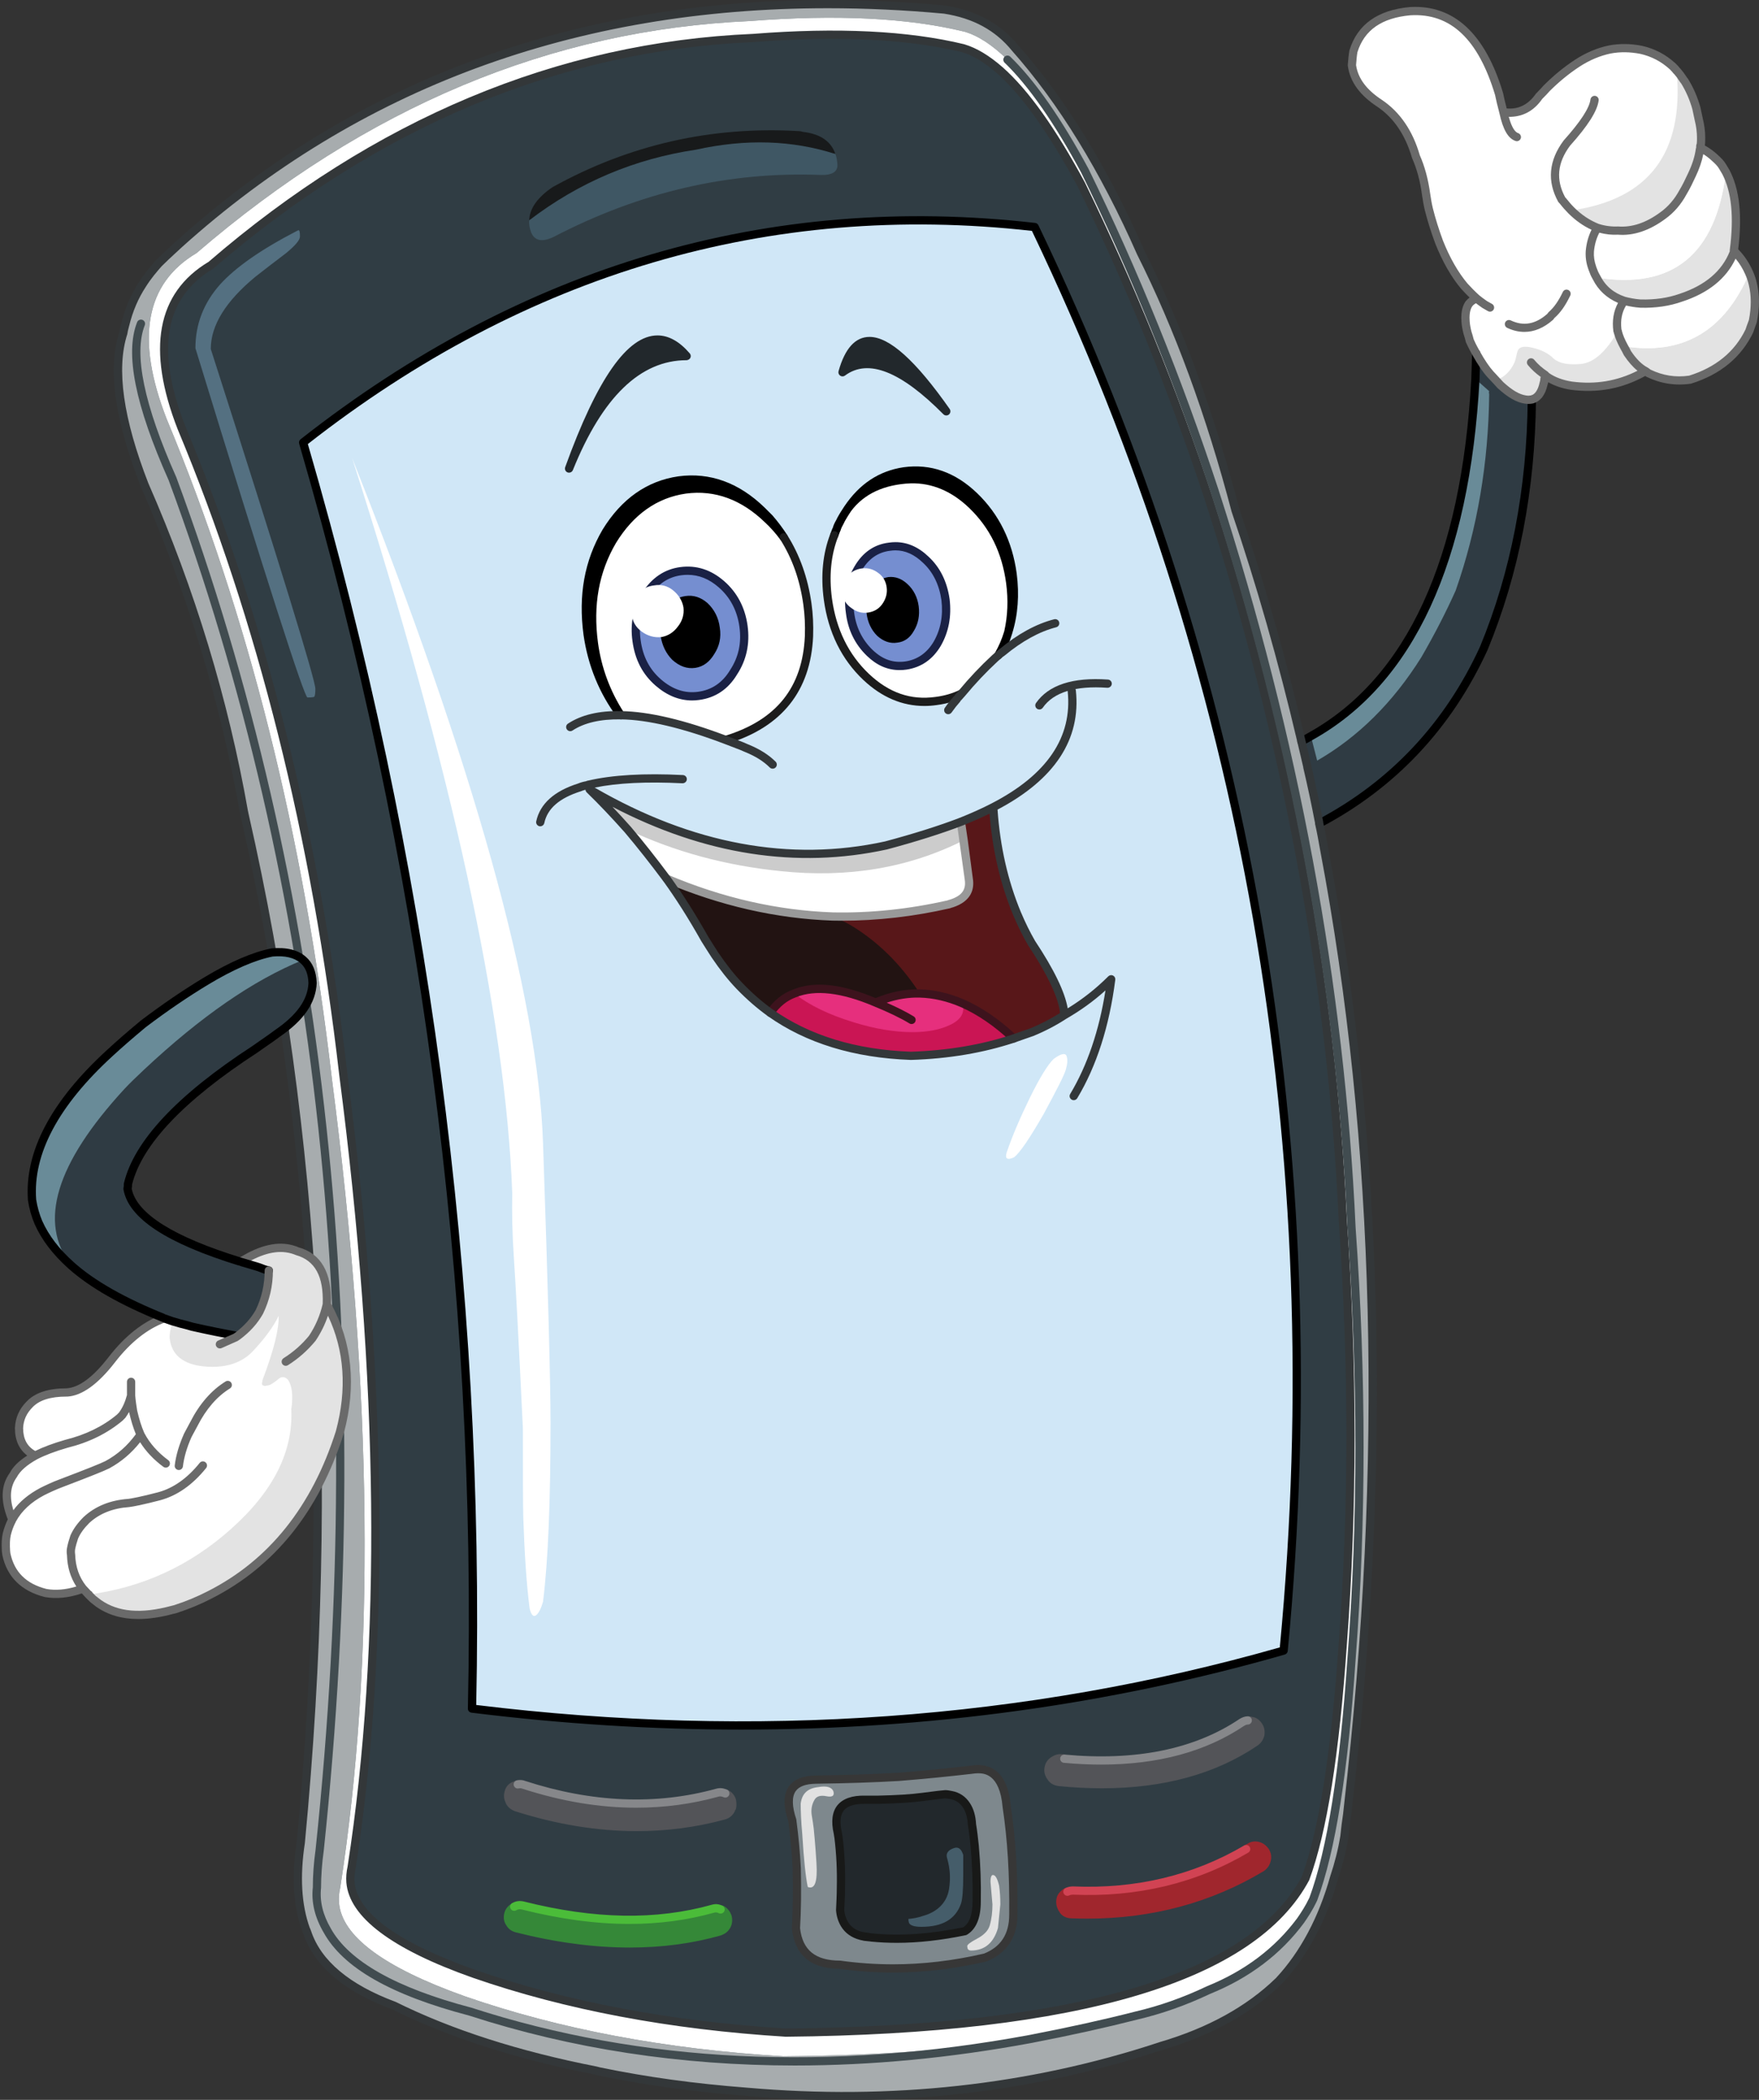 <?xml version="1.0" encoding="UTF-8"?><svg xmlns="http://www.w3.org/2000/svg" xmlns:xlink="http://www.w3.org/1999/xlink" height="254.7" preserveAspectRatio="xMidYMid meet" version="1.0" viewBox="-0.2 0.0 213.4 254.7" width="213.4" zoomAndPan="magnify"><rect x="-0.2" y="0.0" width="213.4" height="254.7" fill="#333333" stroke="none"/><defs><clipPath id="a"><path d="M 14 0 L 167 0 L 167 254.738 L 14 254.738 Z M 14 0"/></clipPath><clipPath id="b"><path d="M 14 0 L 167 0 L 167 254.738 L 14 254.738 Z M 14 0"/></clipPath><clipPath id="c"><path d="M 13 0 L 167 0 L 167 254.738 L 13 254.738 Z M 13 0"/></clipPath><clipPath id="d"><path d="M 163 0 L 213.199 0 L 213.199 49 L 163 49 Z M 163 0"/></clipPath></defs><g><g><path d="M 125.324 27.539 C 93.012 23.852 63.43 32.566 36.574 53.676 C 51.367 104.418 58.211 155.59 57.062 207.242 C 91.48 211.5 124.32 209.156 155.531 200.203 C 161.371 139.363 151.316 81.773 125.324 27.539" fill="#d0e7f7"/></g><g><path d="M 108.809 215.523 C 105.508 215.715 102.156 215.809 98.758 215.855 C 95.789 215.906 94.832 217.531 95.934 220.836 C 96.172 222.703 96.363 224.664 96.461 226.629 C 96.508 228.973 96.508 231.367 96.363 233.855 C 96.699 236.824 98.469 238.309 101.727 238.309 C 107.469 239.121 113.309 238.836 119.293 237.445 C 121.59 236.535 122.738 234.766 122.738 232.227 C 122.789 227.586 122.547 223.23 121.926 219.113 C 121.641 215.715 120.203 214.23 117.617 214.66 C 114.699 214.996 111.777 215.281 108.809 215.523 Z M 117.715 221.266 C 117.855 222.129 117.953 222.988 118.047 223.898 C 118.238 226.055 118.336 228.305 118.289 230.648 C 118.289 232.469 117.809 233.664 116.852 234.238 C 112.688 235.102 108.953 235.34 105.555 235.004 C 105.266 234.957 104.98 234.957 104.691 234.91 C 104.551 234.859 104.406 234.859 104.262 234.812 C 103.352 234.574 102.684 234.094 102.254 233.379 C 101.965 232.898 101.773 232.324 101.727 231.652 C 101.773 230.746 101.82 229.836 101.82 228.973 C 101.867 226.867 101.773 224.855 101.531 222.895 C 101.484 222.703 101.484 222.512 101.438 222.32 C 100.816 219.59 101.914 218.25 104.742 218.297 C 105.266 218.297 105.793 218.297 106.32 218.297 C 108.426 218.25 110.199 218.156 111.684 217.965 C 113.453 217.723 114.41 217.629 114.461 217.629 C 114.699 217.629 114.938 217.676 115.176 217.723 C 115.988 217.867 116.613 218.297 117.043 218.969 C 117.426 219.543 117.664 220.309 117.715 221.266" fill="#7e888d"/></g><g><path d="M 118.047 223.898 C 117.953 222.988 117.855 222.129 117.715 221.266 C 117.664 220.309 117.426 219.543 117.043 218.969 C 116.613 218.297 115.988 217.867 115.176 217.723 C 114.938 217.676 114.699 217.629 114.461 217.629 C 114.41 217.629 113.453 217.723 111.684 217.965 C 110.199 218.156 108.426 218.25 106.32 218.297 C 105.793 218.297 105.266 218.297 104.742 218.297 C 101.914 218.25 100.816 219.59 101.438 222.32 C 101.484 222.512 101.484 222.703 101.531 222.895 C 101.773 224.855 101.867 226.867 101.82 228.973 C 101.82 229.836 101.773 230.746 101.727 231.652 C 101.773 232.324 101.965 232.898 102.254 233.379 C 102.684 234.094 103.352 234.574 104.262 234.812 L 105.555 235.004 C 108.953 235.34 112.688 235.102 116.852 234.238 C 117.809 233.664 118.289 232.469 118.289 230.648 C 118.336 228.305 118.238 226.055 118.047 223.898" fill="#22282c"/></g><g><path d="M 116.566 121.699 C 114.793 120.934 113.07 120.551 111.395 120.5 C 109.625 120.453 107.805 120.836 106.031 121.602 C 101.867 119.832 98.613 119.496 96.172 120.5 C 94.977 120.934 94.02 121.746 93.254 122.848 C 97.848 126.102 103.547 127.824 110.293 128.066 C 114.891 127.922 119.055 127.203 122.789 125.957 C 120.68 123.996 118.621 122.605 116.566 121.699" fill="#e62f7d"/></g><g><path d="M 124.941 114.375 C 124.273 113.227 123.695 112.027 123.172 110.785 C 121.543 106.859 120.586 102.551 120.301 97.906 C 119.102 98.527 117.809 99.102 116.371 99.68 L 116.711 101.926 L 117.328 106.617 C 117.57 108.102 116.852 109.059 115.227 109.586 C 115.078 109.633 114.984 109.633 114.938 109.684 C 110.102 110.785 105.41 111.262 100.816 111.168 C 94.02 110.926 87.316 109.395 80.664 106.57 C 82.289 108.82 83.824 111.262 85.305 113.895 C 85.688 114.52 86.121 115.188 86.551 115.859 C 87.461 117.199 88.418 118.441 89.52 119.59 C 90.668 120.789 91.91 121.891 93.254 122.848 C 94.02 121.746 94.977 120.934 96.172 120.5 C 98.613 119.496 101.867 119.832 106.031 121.602 C 107.805 120.836 109.625 120.453 111.395 120.5 C 113.07 120.551 114.793 120.934 116.566 121.699 C 118.621 122.605 120.68 123.996 122.789 125.957 C 123.508 125.719 124.273 125.434 124.988 125.191 C 126.379 124.617 127.672 123.949 128.914 123.133 C 128.867 121.266 127.574 118.348 124.941 114.375" fill="#581719"/></g><g><path d="M 184.828 48.457 C 183.914 48.312 182.961 47.738 181.859 46.734 C 181.809 46.688 181.809 46.688 181.762 46.641 C 181.57 46.445 181.43 46.258 181.285 46.113 L 180.613 45.395 C 180.137 44.867 179.562 44.055 178.891 42.855 C 178.844 43.91 178.844 44.965 178.797 45.969 C 177.598 68.133 170.945 82.539 158.836 89.289 C 158.449 89.527 158.066 89.723 157.684 89.91 C 157.926 90.918 158.164 91.922 158.402 92.93 C 158.402 92.977 158.402 92.977 158.402 93.023 C 158.93 95.273 159.406 97.523 159.84 99.773 L 159.887 99.867 C 168.84 95.129 175.492 88.047 179.801 78.664 C 183.582 69.52 185.547 59.422 185.641 48.457 C 185.402 48.508 185.113 48.508 184.828 48.457" fill="#2f3b43"/></g><g><path d="M 212.445 34.434 C 212.352 34 212.207 33.57 212.016 33.141 C 211.586 32.133 211.012 31.273 210.199 30.461 C 210.199 30.41 210.199 30.41 210.148 30.41 C 210.676 26.344 210.387 23.184 209.191 20.887 C 209.047 20.645 208.906 20.406 208.762 20.168 C 208.57 19.832 208.234 19.496 207.758 19.066 C 207.277 18.637 206.848 18.348 206.512 18.156 L 206.129 17.965 L 206.031 18.109 C 206.078 18.059 206.078 17.965 206.078 17.918 L 206.078 17.727 C 206.078 17.676 206.078 17.676 206.129 17.629 C 206.176 17.297 206.176 17.008 206.176 16.719 C 206.176 16.004 206.078 15.234 205.891 14.469 C 205.793 13.992 205.699 13.562 205.602 13.129 C 205.266 11.934 204.789 10.832 204.164 9.828 C 204.023 9.684 203.926 9.492 203.785 9.301 C 203.641 9.062 203.449 8.867 203.305 8.68 C 203.258 8.633 203.258 8.633 203.211 8.582 C 203.172 8.539 203.148 8.512 203.113 8.473 C 203.082 8.426 203.051 8.375 203.016 8.344 C 202.969 8.297 202.871 8.199 202.73 8.055 C 201.629 7.051 200.383 6.383 198.898 6.047 C 197.656 5.805 196.41 5.758 195.117 5.996 C 193.73 6.285 192.391 6.859 191.145 7.672 C 189.758 8.582 188.562 9.59 187.461 10.688 C 187.172 11.023 186.883 11.312 186.551 11.645 C 185.449 13.227 183.965 13.895 182.195 13.609 C 182.004 12.891 181.809 12.125 181.668 11.406 C 179.562 4.418 175.969 1.066 170.895 1.355 C 167.211 1.688 164.914 3.27 164.004 6.188 C 163.906 6.715 163.859 7.289 163.812 7.91 C 164.051 9.684 165.152 11.215 167.211 12.555 C 169.316 13.992 170.754 16.145 171.566 18.969 C 172.141 20.262 172.574 21.793 172.812 23.566 C 172.906 24.188 173.004 24.809 173.148 25.387 C 173.48 26.727 173.914 28.066 174.391 29.359 C 175.203 31.414 176.211 33.234 177.453 34.719 C 177.934 35.246 178.414 35.723 178.938 36.203 C 178.555 36.348 178.27 36.539 178.027 36.824 C 177.789 37.16 177.645 37.594 177.598 38.117 C 177.551 38.691 177.598 39.457 177.84 40.367 C 177.934 40.656 178.027 40.988 178.125 41.371 C 178.172 41.422 178.172 41.469 178.223 41.566 C 178.414 41.996 178.652 42.426 178.891 42.855 C 179.562 44.055 180.137 44.867 180.613 45.395 L 181.285 46.113 C 181.43 46.258 181.57 46.445 181.762 46.641 C 181.809 46.688 181.809 46.688 181.859 46.734 C 182.961 47.738 183.914 48.312 184.828 48.457 C 185.113 48.508 185.402 48.508 185.641 48.457 C 186.359 48.266 186.84 47.598 187.078 46.496 C 187.125 46.352 187.172 46.16 187.172 45.969 C 187.219 45.824 187.219 45.68 187.27 45.586 L 187.27 45.535 C 187.316 45.535 187.363 45.586 187.41 45.633 C 188.227 46.207 189.23 46.59 190.426 46.781 C 193.73 47.215 196.699 46.59 199.426 45.012 C 199.523 45.059 199.617 45.156 199.762 45.25 C 201.438 46.062 203.113 46.305 204.789 46.062 C 208.188 45.012 210.629 43.051 212.016 40.176 C 212.16 39.746 212.305 39.363 212.445 38.98 C 212.781 37.305 212.781 35.773 212.445 34.434" fill="#fff"/></g><g clip-path="url(#a)"><path d="M 160.461 103.078 C 160.27 101.977 160.078 100.922 159.84 99.867 C 159.84 99.82 159.84 99.82 159.84 99.773 C 159.406 97.523 158.93 95.273 158.402 93.023 C 158.402 92.977 158.402 92.977 158.402 92.93 C 158.164 91.922 157.926 90.918 157.684 89.91 C 155.434 80.34 152.801 71.004 149.691 61.91 C 146.629 50.23 142.797 39.793 138.203 30.648 C 133.75 20.551 128.676 12.27 122.93 5.805 C 120.871 3.27 118.047 1.738 114.41 1.164 C 77.359 -2.234 46.387 7.242 21.543 29.598 C 20.73 30.363 19.867 31.129 19.055 31.941 C 18.336 32.758 17.664 33.57 17.094 34.48 C 16.086 36.012 15.418 37.641 14.984 39.41 C 14.891 39.746 14.793 40.129 14.746 40.465 C 13.359 44.723 14.219 50.805 17.332 58.797 C 22.98 71.676 27 84.887 29.395 98.48 C 29.441 98.625 29.441 98.77 29.488 98.91 C 38.25 137.398 40.547 178.949 36.289 223.516 C 35.664 227.586 35.855 231.078 36.91 234 C 36.957 234.094 37.008 234.191 37.055 234.336 C 38.297 238.117 41.84 241.133 47.633 243.285 C 54.383 246.637 62.52 249.27 72.047 251.137 C 72.191 251.184 72.285 251.184 72.43 251.234 C 78.172 252.43 84.156 253.242 90.426 253.723 C 107.996 255.254 124.605 253.434 140.355 248.266 C 140.453 248.215 140.547 248.215 140.645 248.168 C 146.531 246.445 151.316 243.812 154.957 240.27 C 157.973 237.016 160.223 232.852 161.656 227.727 C 162.184 226.148 162.613 224.52 162.902 222.75 C 162.996 221.84 163.094 220.98 163.238 220.07 L 163.336 219.207 L 163.336 219.16 C 168.168 177.418 167.211 138.738 160.461 103.078 Z M 119.293 237.445 C 113.309 238.836 107.469 239.121 101.727 238.309 C 98.469 238.309 96.699 236.824 96.363 233.855 C 96.508 231.367 96.508 228.973 96.461 226.629 C 96.363 224.664 96.172 222.703 95.934 220.836 C 94.832 217.531 95.789 215.906 98.758 215.855 C 102.156 215.809 105.508 215.715 108.809 215.523 C 111.777 215.281 114.699 214.996 117.617 214.66 C 120.203 214.23 121.641 215.715 121.926 219.113 C 122.547 223.23 122.789 227.586 122.738 232.227 C 122.738 234.766 121.59 236.535 119.293 237.445 Z M 155.531 200.203 C 124.32 209.156 91.48 211.5 57.062 207.242 C 58.211 155.59 51.367 104.418 36.574 53.676 C 63.43 32.566 93.012 23.852 125.324 27.539 C 151.316 81.773 161.371 139.363 155.531 200.203" fill="#303d44"/></g><g><path d="M 116.711 101.926 L 116.371 99.68 C 113.742 100.684 110.676 101.641 107.277 102.551 C 95.453 105.137 83.488 102.887 71.328 95.754 C 72.906 97.285 74.441 98.91 75.973 100.637 C 77.551 102.504 79.129 104.512 80.664 106.57 C 87.316 109.395 94.02 110.926 100.816 111.168 C 105.41 111.262 110.102 110.785 114.938 109.684 C 114.984 109.633 115.078 109.633 115.227 109.586 C 116.852 109.059 117.57 108.102 117.328 106.617 L 116.711 101.926" fill="#fff"/></g><g><path d="M 39.445 158.223 C 39.59 154.633 38.395 152.477 35.855 151.762 C 34.18 151.043 32.266 151.281 30.066 152.43 C 29.824 152.574 29.441 152.766 29.012 153.051 C 30.305 153.434 31.164 153.676 31.5 153.816 C 31.836 153.965 32.172 154.059 32.41 154.105 C 32.41 155.875 32.027 157.551 31.262 159.133 C 30.641 160.23 29.777 161.191 28.629 162.051 C 26.855 161.715 25.133 161.383 23.457 161 C 23.172 160.949 22.883 160.855 22.547 160.758 C 21.926 160.617 21.258 160.426 20.633 160.23 C 20.395 160.137 20.059 160.043 19.723 159.898 C 17.473 160.711 15.32 162.387 13.359 164.926 C 11.395 167.461 9.578 168.801 7.949 168.898 C 7.902 168.898 7.902 168.898 7.852 168.898 C 5.793 168.898 4.312 169.375 3.402 170.332 C 2.586 171.148 2.156 172.105 2.109 173.207 C 2.109 174.832 2.777 175.934 4.07 176.555 C 2.777 177.273 1.867 178.039 1.391 178.949 C 0.387 180.34 0.387 182.109 1.293 184.312 C 1.246 184.359 1.246 184.453 1.199 184.504 C 0.961 184.98 0.77 185.508 0.625 186.082 C 0.48 186.703 0.48 187.422 0.527 188.141 L 0.527 188.188 C 0.527 188.285 0.527 188.379 0.578 188.523 C 1.105 190.965 2.684 192.543 5.316 193.215 C 6.656 193.453 8.188 193.309 9.863 192.688 C 10.199 193.023 10.391 193.262 10.535 193.406 C 10.773 193.645 10.918 193.789 11.059 193.934 C 11.25 194.078 11.492 194.27 11.73 194.461 C 13.98 196.039 16.949 196.277 20.684 195.273 C 20.824 195.227 20.922 195.227 21.066 195.176 C 22.547 194.699 23.938 194.125 25.23 193.453 C 32.793 189.625 38.059 183.066 41.027 173.73 C 42.559 168.035 42.031 162.867 39.445 158.223" fill="#fff"/></g><g><path d="M 180.469 47.785 C 180.422 47.691 180.422 47.594 180.469 47.449 L 178.797 45.969 C 177.598 68.133 170.945 82.539 158.836 89.289 L 159.598 92.258 C 164.578 89.387 168.789 85.219 172.238 79.715 C 173.816 76.984 175.203 74.305 176.402 71.625 C 179.035 64.109 180.375 56.164 180.469 47.785" fill="#698b98"/></g><g><path d="M 212.445 34.43 C 212.352 34 212.207 33.57 212.016 33.137 C 209 40.176 203.926 43.141 196.793 41.992 C 196.938 42.234 197.082 42.52 197.227 42.809 C 197.895 43.812 198.613 44.578 199.426 45.012 C 199.523 45.059 199.617 45.152 199.762 45.25 C 201.438 46.062 203.113 46.301 204.789 46.062 C 208.188 45.012 210.629 43.047 212.016 40.176 C 212.16 39.742 212.305 39.359 212.445 38.977 C 212.781 37.301 212.781 35.77 212.445 34.43" fill="#e3e3e3"/></g><g><path d="M 203.16 8.531 C 203.16 8.531 203.16 8.531 203.211 8.582 L 203.16 8.531" fill="#fff"/></g><g><path d="M 210.199 30.457 C 210.199 30.41 210.199 30.41 210.148 30.41 C 210.676 26.34 210.387 23.18 209.191 20.883 C 207.949 30.887 202.73 35.148 193.492 33.664 C 194.16 35.004 195.262 35.961 196.844 36.488 C 197.414 36.633 198.086 36.777 198.805 36.824 C 200.574 36.871 202.254 36.633 203.734 36.105 C 207.086 35.004 209.238 33.09 210.199 30.457" fill="#e3e3e3"/></g><g><path d="M 196.074 40.176 C 194.641 42.664 193.156 44.004 191.578 44.148 C 189.996 44.289 188.895 44.051 188.273 43.477 C 187.652 42.855 186.789 42.426 185.734 42.184 C 184.637 41.898 184.012 42.09 183.871 42.711 C 183.727 43.336 183.629 43.719 183.582 43.859 C 183.055 45.059 182.289 45.773 181.285 46.109 C 181.43 46.254 181.57 46.445 181.762 46.637 C 181.809 46.684 181.809 46.684 181.859 46.734 C 182.961 47.738 183.914 48.312 184.828 48.457 C 185.113 48.504 185.402 48.504 185.641 48.457 C 186.359 48.266 186.84 47.594 187.078 46.492 C 187.125 46.352 187.172 46.156 187.172 45.969 C 187.219 45.824 187.219 45.68 187.27 45.586 L 187.27 45.488 C 186.551 45.012 185.977 44.484 185.547 43.957 C 185.977 44.484 186.551 45.012 187.27 45.488 L 187.27 45.535 C 187.316 45.535 187.363 45.586 187.41 45.633 C 188.227 46.207 189.23 46.59 190.426 46.781 C 193.73 47.211 196.699 46.59 199.426 45.012 C 198.613 44.578 197.895 43.812 197.227 42.809 C 197.082 42.52 196.938 42.234 196.793 41.992 C 196.461 41.371 196.219 40.797 196.074 40.27 C 196.074 40.223 196.074 40.223 196.074 40.176" fill="#e3e3e3"/></g><g><path d="M 202.73 8.055 C 202.871 8.195 202.969 8.293 203.016 8.34 C 203.066 8.391 203.113 8.484 203.16 8.531 L 203.211 8.582 C 203.016 8.34 202.871 8.195 202.73 8.055" fill="#e3e3e3"/></g><g clip-path="url(#b)"><path d="M 158.402 92.926 C 158.164 91.922 157.926 90.914 157.684 89.91 C 155.434 80.336 152.801 71.004 149.691 61.906 C 146.629 50.227 142.797 39.793 138.203 30.648 C 133.75 20.547 128.676 12.266 122.93 5.805 C 120.871 3.266 118.047 1.734 114.41 1.16 C 77.359 -2.238 46.387 7.238 21.543 29.594 C 20.727 30.359 19.867 31.129 19.055 31.941 C 18.336 32.754 17.664 33.57 17.094 34.477 C 16.086 36.012 15.414 37.637 14.984 39.406 C 14.891 39.742 14.793 40.129 14.746 40.461 C 13.355 44.723 14.219 50.801 17.332 58.797 C 22.977 71.672 27 84.887 29.395 98.48 C 29.441 98.625 29.441 98.766 29.488 98.91 C 38.25 137.398 40.547 178.949 36.285 223.516 C 35.664 227.586 35.855 231.078 36.91 234 C 36.957 234.094 37.008 234.191 37.051 234.332 C 38.297 238.113 41.84 241.133 47.633 243.285 C 54.383 246.637 62.52 249.27 72.043 251.137 C 72.191 251.184 72.285 251.184 72.426 251.23 C 78.172 252.43 84.156 253.242 90.426 253.723 C 107.996 255.254 124.605 253.434 140.355 248.262 C 140.453 248.215 140.547 248.215 140.645 248.168 C 146.531 246.445 151.316 243.812 154.957 240.27 C 157.973 237.016 160.223 232.852 161.656 227.727 C 162.184 226.148 162.613 224.52 162.902 222.75 C 162.996 221.84 163.094 220.977 163.238 220.07 L 163.336 219.207 L 163.336 219.16 C 168.168 177.418 167.211 138.738 160.461 103.074 C 160.27 101.973 160.078 100.922 159.84 99.867 C 159.84 99.82 159.84 99.82 159.84 99.773 C 159.406 97.523 158.93 95.273 158.402 93.023 C 158.402 92.977 158.402 92.977 158.402 92.926 Z M 163.766 148.934 C 165.055 166.98 165.055 184.406 163.766 201.207 C 162.855 214.707 161.32 224.426 159.121 230.359 C 159.074 230.41 159.074 230.41 159.074 230.457 C 158.641 231.367 158.113 232.18 157.59 232.945 C 154.859 236.633 151.176 239.457 146.438 241.371 C 143.609 242.711 140.691 243.766 137.629 244.48 C 133.32 245.582 129.059 246.492 124.848 247.305 C 100.336 251.855 77.695 250.754 56.871 244.004 C 47.586 241.562 41.793 238.309 39.492 234.141 C 38.488 232.418 38.059 230.695 38.25 228.973 C 38.25 227.633 38.344 226.102 38.586 224.379 C 45.047 163.008 39.062 107.574 20.727 58.078 C 16.758 49.176 15.465 42.902 16.902 39.266 C 15.465 42.902 16.758 49.176 20.727 58.078 C 39.062 107.574 45.047 163.008 38.586 224.379 C 38.344 226.102 38.25 227.633 38.25 228.973 C 38.059 230.695 38.488 232.418 39.492 234.141 C 41.793 238.309 47.586 241.562 56.871 244.004 C 77.695 250.754 100.336 251.855 124.848 247.305 C 116.324 248.598 106.32 249.316 94.832 249.414 C 80.52 248.551 67.641 246.109 56.203 242.137 C 46.387 238.641 41.266 234.859 40.93 230.793 C 40.883 230.219 40.93 229.594 41.074 228.973 C 45.336 201.543 45 168.848 40.07 130.887 C 36.621 101.258 29.918 74.547 20.012 50.801 C 16.23 41.086 17.426 34.383 23.648 30.695 C 44.234 12.984 66.637 3.602 90.809 2.551 C 101.293 1.734 109.961 2.164 116.805 3.844 C 118.48 4.32 120.203 5.469 122.023 7.238 C 124.941 10.066 128.102 14.566 131.402 20.691 C 137.484 33.09 142.703 46.016 147.152 59.562 C 156.871 89.625 162.426 119.398 163.766 148.934" fill="#a7acae"/></g><g><path d="M 163.766 201.207 C 165.055 184.406 165.055 166.98 163.766 148.934 C 162.426 119.398 156.871 89.625 147.152 59.562 C 142.703 46.016 137.484 33.09 131.402 20.691 C 128.102 14.566 124.941 10.066 122.023 7.238 C 120.203 5.469 118.48 4.32 116.805 3.844 C 109.961 2.164 101.293 1.734 90.809 2.551 C 66.637 3.602 44.234 12.984 23.648 30.695 C 17.426 34.383 16.23 41.086 20.012 50.801 C 29.918 74.547 36.621 101.258 40.07 130.887 C 45 168.848 45.336 201.543 41.074 228.973 C 40.93 229.594 40.883 230.219 40.93 230.793 C 41.266 234.859 46.387 238.641 56.203 242.137 C 67.641 246.109 80.52 248.551 94.832 249.414 C 106.32 249.316 116.324 248.598 124.848 247.305 C 129.059 246.492 133.32 245.582 137.629 244.48 C 140.691 243.766 143.609 242.711 146.438 241.371 C 151.176 239.457 154.859 236.633 157.59 232.945 C 158.113 232.18 158.641 231.367 159.074 230.457 C 159.074 230.41 159.074 230.41 159.121 230.359 C 161.32 224.426 162.855 214.707 163.766 201.207 Z M 162.711 148.074 C 163.953 165.738 163.953 182.824 162.711 199.293 C 161.801 212.504 160.316 222.031 158.164 227.871 C 151.699 239.98 130.688 246.207 95.117 246.539 C 81.094 245.68 68.457 243.285 57.301 239.406 C 47.68 236.008 42.656 232.277 42.32 228.301 C 42.27 227.727 42.32 227.105 42.461 226.484 C 46.629 199.629 46.289 167.555 41.457 130.359 C 38.105 101.305 31.547 75.168 21.832 51.902 C 18.098 42.379 19.293 35.82 25.371 32.18 C 45.527 14.805 67.496 5.613 91.195 4.609 C 101.484 3.793 109.961 4.227 116.66 5.852 C 118.098 6.281 119.578 7.191 121.16 8.582 C 124.223 11.309 127.48 15.906 130.973 22.367 C 136.91 34.527 142.078 47.211 146.438 60.473 C 155.961 89.91 161.371 119.109 162.711 148.074" fill="#fff"/></g><g><path d="M 151.176 208.676 C 150.934 208.676 150.695 208.77 150.457 208.914 C 144.902 212.648 137.723 214.133 128.914 213.32 C 128.77 213.27 128.676 213.27 128.578 213.27 C 128.195 213.223 127.863 213.367 127.527 213.605 C 127.191 213.844 127.047 214.18 127 214.562 C 126.953 214.945 127.098 215.281 127.336 215.617 C 127.574 215.953 127.91 216.094 128.293 216.145 C 138.012 217.102 145.957 215.473 152.086 211.309 C 152.418 211.07 152.609 210.781 152.703 210.398 C 152.754 209.969 152.703 209.633 152.465 209.297 C 152.227 208.961 151.941 208.77 151.559 208.723 C 151.414 208.676 151.27 208.676 151.176 208.676" fill="#535458"/></g><g><path d="M 85.766 20.203 C 90.445 19.172 94.273 19.418 98.016 19.617 C 99.137 19.68 99.945 18.297 101.148 18.68 C 100.625 17.148 99.332 16.238 97.223 16 C 97.082 15.953 96.891 15.906 96.746 15.906 C 86.168 15.281 76.16 17.531 66.828 22.703 C 65.008 23.945 64.051 25.285 64.004 26.723 C 64.641 26.238 65.543 27.336 66.184 26.953 C 71.656 23.676 77.035 22.309 83.598 20.367 L 85.766 20.203" fill="#181a1b"/></g><g><path d="M 101.148 18.68 C 95.93 17.008 90.332 16.812 84.254 18.152 C 76.832 19.258 70.082 22.078 64.004 26.723 C 63.957 27.203 64.051 27.68 64.242 28.207 C 64.672 29.215 65.582 29.402 66.969 28.734 C 77.457 23.277 88.227 20.789 99.379 21.219 C 100.812 21.266 101.484 20.789 101.391 19.879 C 101.344 19.445 101.293 19.016 101.148 18.68" fill="#3f5764"/></g><g><path d="M 108.809 215.52 C 105.508 215.711 102.156 215.809 98.758 215.855 C 95.789 215.902 94.832 217.531 95.93 220.836 C 96.172 222.703 96.363 224.664 96.461 226.625 C 96.508 228.973 96.508 231.367 96.363 233.855 C 96.699 236.824 98.469 238.309 101.727 238.309 C 107.469 239.121 113.309 238.832 119.293 237.445 C 121.59 236.535 122.738 234.766 122.738 232.227 C 122.789 227.586 122.547 223.227 121.926 219.109 C 121.641 215.711 120.203 214.23 117.617 214.66 C 114.699 214.996 111.777 215.281 108.809 215.52 Z M 117.715 221.266 C 117.855 222.125 117.953 222.988 118.047 223.898 C 118.238 226.051 118.336 228.301 118.289 230.648 C 118.289 232.465 117.809 233.664 116.852 234.238 C 112.688 235.098 108.953 235.34 105.555 235.004 C 105.266 234.957 104.98 234.957 104.691 234.906 C 104.551 234.859 104.406 234.859 104.262 234.812 C 103.352 234.574 102.684 234.094 102.254 233.375 C 101.965 232.898 101.773 232.324 101.727 231.652 C 101.773 230.742 101.82 229.832 101.82 228.973 C 101.867 226.867 101.773 224.855 101.531 222.895 C 101.484 222.703 101.484 222.512 101.438 222.316 C 100.812 219.59 101.914 218.25 104.738 218.297 C 105.266 218.297 105.793 218.297 106.32 218.297 C 108.426 218.25 110.199 218.152 111.684 217.961 C 113.453 217.723 114.41 217.629 114.461 217.629 C 114.699 217.629 114.938 217.676 115.176 217.723 C 115.988 217.867 116.613 218.297 117.043 218.969 C 117.426 219.543 117.664 220.309 117.715 221.266" fill="#7e888d"/></g><g><path d="M 118.047 223.898 C 117.953 222.988 117.855 222.125 117.715 221.266 C 117.664 220.309 117.426 219.543 117.043 218.969 C 116.613 218.297 115.988 217.867 115.176 217.723 C 114.938 217.676 114.699 217.629 114.461 217.629 C 114.41 217.629 113.453 217.723 111.684 217.961 C 110.199 218.152 108.426 218.25 106.32 218.297 C 105.793 218.297 105.266 218.297 104.738 218.297 C 101.914 218.25 100.812 219.59 101.438 222.316 C 101.484 222.512 101.484 222.703 101.531 222.895 C 101.773 224.855 101.867 226.867 101.82 228.973 C 101.82 229.832 101.773 230.742 101.727 231.652 C 101.773 232.324 101.965 232.898 102.254 233.375 C 102.684 234.094 103.352 234.574 104.262 234.812 L 105.555 235.004 C 108.953 235.34 112.688 235.098 116.852 234.238 C 117.809 233.664 118.289 232.465 118.289 230.648 C 118.336 228.301 118.238 226.051 118.047 223.898" fill="#22282c"/></g><g><path d="M 63.238 231.125 C 62.855 231.031 62.52 231.078 62.184 231.27 C 62.137 231.27 62.137 231.27 62.137 231.316 C 61.801 231.508 61.562 231.797 61.469 232.18 C 61.371 232.562 61.418 232.945 61.656 233.281 C 61.848 233.617 62.137 233.809 62.52 233.902 C 71.613 236.199 79.801 236.344 87.078 234.285 C 87.461 234.145 87.746 233.949 87.938 233.617 C 88.129 233.281 88.176 232.898 88.082 232.516 C 87.938 232.133 87.746 231.844 87.41 231.652 C 87.363 231.605 87.27 231.605 87.219 231.605 C 86.934 231.461 86.648 231.414 86.309 231.508 C 79.465 233.426 71.805 233.281 63.238 231.125" fill="#358838"/></g><g><path d="M 151.367 224.09 C 151.223 224.137 151.129 224.234 150.984 224.281 C 144.711 227.965 137.676 229.645 129.969 229.309 C 129.73 229.309 129.488 229.355 129.297 229.449 C 129.156 229.5 129.012 229.547 128.914 229.691 C 128.578 229.93 128.438 230.266 128.438 230.695 C 128.438 231.078 128.578 231.414 128.82 231.75 C 129.059 232.035 129.395 232.18 129.824 232.18 C 138.297 232.516 146.004 230.648 152.852 226.531 C 153.184 226.293 153.379 226.004 153.473 225.621 C 153.566 225.238 153.52 224.902 153.328 224.57 C 153.09 224.234 152.801 223.992 152.418 223.898 C 152.035 223.801 151.699 223.852 151.367 224.09" fill="#a0262d"/></g><g><path d="M 63.336 216.477 C 63.094 216.383 62.855 216.383 62.613 216.43 C 62.473 216.477 62.375 216.527 62.23 216.574 C 61.848 216.719 61.609 217.004 61.516 217.387 C 61.418 217.676 61.418 217.961 61.516 218.25 C 61.562 218.297 61.562 218.395 61.609 218.488 C 61.754 218.824 62.039 219.062 62.422 219.207 C 71.281 222.031 79.656 222.367 87.602 220.211 C 87.984 220.117 88.273 219.879 88.465 219.543 C 88.512 219.445 88.559 219.352 88.609 219.254 C 88.656 219.016 88.656 218.73 88.609 218.441 C 88.512 218.059 88.273 217.77 87.938 217.578 C 87.891 217.531 87.844 217.531 87.793 217.531 C 87.461 217.387 87.172 217.34 86.836 217.438 C 79.418 219.496 71.566 219.16 63.336 216.477" fill="#535458"/></g><g><path d="M 204.164 9.824 C 204.023 9.684 203.926 9.488 203.785 9.301 C 203.641 9.059 203.449 8.867 203.305 8.676 C 203.258 8.629 203.258 8.629 203.211 8.582 C 204.117 18.539 199.859 24.188 190.426 25.527 C 191.336 26.438 192.391 27.152 193.586 27.633 C 194.352 27.871 195.215 28.016 196.121 27.969 C 197.895 28.109 199.715 27.488 201.531 26.148 C 202.539 25.43 203.352 24.473 203.973 23.324 C 204.406 22.605 204.738 21.887 205.074 21.172 C 205.555 20.164 205.891 19.16 206.031 18.105 C 206.078 18.059 206.078 17.965 206.078 17.914 L 206.078 17.723 C 206.078 17.676 206.078 17.676 206.129 17.629 C 206.176 17.293 206.176 17.008 206.176 16.719 C 206.176 16 206.078 15.234 205.891 14.469 C 205.793 13.988 205.699 13.559 205.602 13.129 C 205.266 11.93 204.789 10.832 204.164 9.824" fill="#e3e3e3"/></g><g><path d="M 206.512 18.152 L 206.129 17.965 L 206.031 18.105 C 205.891 19.16 205.555 20.164 205.074 21.172 C 204.738 21.887 204.406 22.605 203.973 23.324 C 203.352 24.473 202.539 25.43 201.531 26.148 C 199.715 27.488 197.895 28.109 196.121 27.969 C 195.215 28.016 194.352 27.871 193.586 27.633 C 193.059 28.496 192.773 29.453 192.676 30.457 C 192.629 31.129 192.727 31.797 192.965 32.469 C 193.012 32.609 193.059 32.754 193.109 32.852 C 193.203 33.137 193.348 33.426 193.492 33.664 C 202.73 35.148 207.949 30.887 209.191 20.883 C 209.047 20.645 208.906 20.402 208.762 20.164 C 208.57 19.828 208.234 19.496 207.758 19.062 C 207.277 18.633 206.848 18.348 206.512 18.152" fill="#fff"/></g><g><path d="M 212.016 33.137 C 211.586 32.133 211.012 31.27 210.199 30.457 C 209.238 33.09 207.086 35.004 203.734 36.105 C 202.254 36.633 200.574 36.871 198.805 36.824 C 198.086 36.777 197.414 36.633 196.844 36.488 C 196.121 37.492 195.836 38.691 196.027 40.129 L 196.074 40.176 C 196.074 40.223 196.074 40.223 196.074 40.27 C 196.219 40.797 196.461 41.371 196.793 41.992 C 203.926 43.141 209 40.176 212.016 33.137" fill="#fff"/></g><g><path d="M 89.723 209.785 C 78.953 209.785 68.035 209.102 57 207.734 C 56.746 207.703 56.555 207.484 56.562 207.23 C 57.703 155.938 50.816 104.32 36.094 53.812 C 36.035 53.617 36.105 53.406 36.266 53.281 C 63.102 32.184 93.082 23.352 125.383 27.039 C 125.551 27.059 125.699 27.164 125.777 27.32 C 151.676 81.363 161.855 139.547 156.027 200.25 C 156.008 200.453 155.867 200.625 155.668 200.684 C 134.539 206.742 112.461 209.785 89.723 209.785 Z M 57.574 206.801 C 91.492 210.941 124.289 208.594 155.066 199.816 C 160.797 139.512 150.68 81.707 124.992 28.004 C 93.172 24.441 63.629 33.141 37.148 53.859 C 51.789 104.211 58.66 155.664 57.574 206.801 Z M 159.887 100.367 C 159.707 100.367 159.535 100.27 159.445 100.102 C 159.316 99.859 159.41 99.555 159.652 99.426 C 168.477 94.758 175.102 87.699 179.348 78.453 C 183.094 69.395 185.047 59.293 185.141 48.449 C 185.145 48.176 185.367 47.957 185.641 47.957 C 185.641 47.957 185.645 47.957 185.645 47.957 C 185.922 47.957 186.145 48.184 186.141 48.461 C 186.047 59.43 184.066 69.656 180.262 78.852 C 175.914 88.32 169.141 95.531 160.121 100.309 C 160.047 100.348 159.965 100.367 159.887 100.367 Z M 157.684 90.41 C 157.504 90.41 157.324 90.309 157.238 90.137 C 157.113 89.887 157.215 89.586 157.461 89.465 C 157.828 89.281 158.199 89.094 158.57 88.863 C 170.488 82.223 177.117 67.785 178.297 45.941 C 178.32 45.445 178.328 44.934 178.344 44.414 C 178.355 43.891 178.367 43.363 178.391 42.832 C 178.402 42.559 178.609 42.371 178.914 42.355 C 179.188 42.367 179.402 42.602 179.391 42.879 C 179.367 43.398 179.355 43.922 179.344 44.438 C 179.328 44.965 179.316 45.484 179.297 45.988 C 178.098 68.203 171.293 82.918 159.078 89.727 C 158.703 89.961 158.305 90.16 157.91 90.359 C 157.836 90.395 157.762 90.41 157.684 90.41" fill="inherit"/></g><g><path d="M 108.598 235.652 C 107.547 235.652 106.52 235.602 105.512 235.504 C 105.504 235.5 105.492 235.5 105.48 235.5 L 105.383 235.484 C 105.281 235.473 105.184 235.465 105.086 235.453 C 104.926 235.441 104.77 235.426 104.609 235.402 C 104.488 235.367 104.441 235.359 104.395 235.352 C 104.305 235.336 104.215 235.32 104.121 235.293 C 103.094 235.02 102.316 234.461 101.82 233.633 C 101.48 233.059 101.277 232.406 101.227 231.688 C 101.27 230.738 101.32 229.82 101.32 228.973 C 101.367 226.871 101.273 224.906 101.035 222.953 C 101.02 222.898 101.004 222.785 100.988 222.668 C 100.98 222.594 100.973 222.516 100.953 222.438 C 100.605 220.922 100.758 219.754 101.398 218.961 C 102.051 218.164 103.18 217.762 104.746 217.797 L 106.32 217.797 C 108.578 217.746 110.27 217.641 111.617 217.465 C 113.242 217.246 114.348 217.129 114.461 217.129 C 114.75 217.129 115.027 217.184 115.273 217.234 C 116.191 217.395 116.953 217.902 117.465 218.699 C 117.91 219.363 118.16 220.223 118.215 221.238 C 118.355 222.066 118.449 222.945 118.547 223.844 C 118.754 226.195 118.832 228.418 118.789 230.656 C 118.789 232.645 118.223 234 117.109 234.668 C 117.062 234.695 117.008 234.715 116.953 234.727 C 113.965 235.344 111.207 235.652 108.598 235.652 Z M 105.617 234.508 C 108.996 234.84 112.613 234.598 116.664 233.766 C 117.41 233.273 117.789 232.223 117.789 230.648 C 117.832 228.438 117.754 226.246 117.551 223.941 C 117.461 223.066 117.363 222.203 117.219 221.348 C 117.172 220.453 116.977 219.766 116.629 219.246 C 116.262 218.676 115.746 218.332 115.09 218.215 C 114.867 218.172 114.648 218.129 114.461 218.129 C 114.371 218.133 113.406 218.234 111.75 218.457 C 110.359 218.637 108.641 218.746 106.332 218.797 L 104.738 218.797 C 103.488 218.777 102.621 219.043 102.176 219.59 C 101.738 220.133 101.652 221.012 101.926 222.207 C 101.949 222.312 101.969 222.43 101.98 222.547 C 101.988 222.621 102 222.695 102.02 222.773 C 102.273 224.836 102.367 226.848 102.32 228.984 C 102.32 229.848 102.27 230.777 102.223 231.68 C 102.266 232.176 102.414 232.68 102.68 233.117 C 103.039 233.719 103.594 234.113 104.363 234.32 L 105.527 234.496 C 105.559 234.5 105.59 234.504 105.617 234.508" fill="#181918"/></g><g><path d="M 108.137 239.258 C 105.973 239.258 103.789 239.105 101.652 238.801 C 101.648 238.801 101.645 238.801 101.641 238.801 C 98.199 238.801 96.23 237.156 95.867 233.91 C 95.988 231.688 96.02 229.469 95.961 226.637 C 95.871 224.855 95.695 222.922 95.438 220.898 C 94.809 219.051 94.832 217.637 95.52 216.668 C 96.117 215.82 97.203 215.383 98.746 215.355 C 102.594 215.301 105.777 215.195 108.781 215.023 C 111.715 214.785 114.59 214.504 117.562 214.164 C 117.852 214.113 118.16 214.086 118.445 214.086 C 120.07 214.086 122.078 214.949 122.426 219.07 C 123.023 223.02 123.289 227.336 123.238 232.23 C 123.238 234.969 121.938 236.934 119.477 237.91 C 115.613 238.812 111.824 239.258 108.137 239.258 Z M 118.445 215.086 C 118.215 215.086 117.965 215.109 117.699 215.152 C 114.691 215.5 111.805 215.781 108.852 216.02 C 105.82 216.195 102.621 216.301 98.766 216.355 C 97.555 216.375 96.738 216.676 96.336 217.246 C 95.852 217.926 95.875 219.082 96.406 220.676 C 96.691 222.82 96.867 224.781 96.957 226.602 C 97.02 229.477 96.988 231.715 96.863 233.883 C 97.168 236.535 98.715 237.809 101.727 237.809 C 103.887 238.109 106.02 238.258 108.137 238.258 C 111.746 238.258 115.465 237.82 119.18 236.957 C 121.215 236.145 122.238 234.59 122.238 232.227 C 122.289 227.379 122.027 223.113 121.434 219.184 C 121.086 215.086 119.098 215.086 118.445 215.086" fill="#373737"/></g><g><path d="M 76.211 236.223 C 71.852 236.223 67.238 235.609 62.398 234.387 C 61.867 234.254 61.473 233.965 61.223 233.527 C 60.938 233.133 60.844 232.609 60.98 232.059 C 61.102 231.578 61.395 231.188 61.832 230.918 C 62.145 230.633 62.684 230.867 62.684 231.27 C 62.684 231.422 62.613 231.562 62.508 231.652 C 62.469 231.691 62.43 231.727 62.387 231.75 C 62.152 231.883 62.012 232.062 61.953 232.301 C 61.887 232.566 61.922 232.789 62.066 232.988 C 62.207 233.234 62.371 233.352 62.641 233.418 C 71.637 235.691 79.816 235.82 86.941 233.805 C 87.215 233.703 87.391 233.57 87.504 233.367 C 87.629 233.148 87.66 232.895 87.598 232.633 C 87.5 232.383 87.375 232.211 87.18 232.098 C 86.941 232.051 86.738 231.836 86.75 231.586 C 86.762 231.32 86.953 231.105 87.219 231.105 C 87.305 231.105 87.516 231.105 87.699 231.242 C 88.207 231.551 88.426 232.012 88.551 232.34 C 88.695 232.91 88.629 233.418 88.371 233.863 C 88.066 234.402 87.586 234.629 87.25 234.754 C 83.789 235.734 80.102 236.223 76.211 236.223" fill="#358838"/></g><g clip-path="url(#c)"><path d="M 102.215 254.738 C 98.309 254.738 94.363 254.566 90.383 254.219 C 83.941 253.727 78.031 252.91 72.328 251.723 C 72.219 251.688 72.176 251.68 72.137 251.672 C 72.059 251.656 71.98 251.641 71.887 251.609 C 62.477 249.77 54.223 247.113 47.41 243.734 C 41.535 241.551 37.879 238.434 36.578 234.488 C 36.539 234.379 36.504 234.301 36.465 234.227 C 35.371 231.211 35.156 227.602 35.793 223.441 C 40.016 179.25 37.73 137.383 29.004 99.023 C 28.98 98.973 28.965 98.875 28.949 98.781 C 28.941 98.734 28.934 98.688 28.918 98.641 C 26.531 85.102 22.484 71.789 16.871 58.996 C 13.684 50.812 12.84 44.703 14.273 40.309 C 14.293 40.086 14.379 39.719 14.504 39.273 C 14.961 37.395 15.672 35.73 16.672 34.203 C 17.301 33.211 18.039 32.336 18.68 31.609 C 19.258 31.031 19.832 30.5 20.402 29.973 C 20.672 29.727 20.938 29.477 21.199 29.23 C 46.047 6.875 77.418 -2.734 114.453 0.664 C 118.23 1.258 121.203 2.883 123.32 5.488 C 129.023 11.906 134.191 20.312 138.66 30.445 C 143.227 39.535 147.105 50.086 150.176 61.781 C 153.164 70.516 155.859 79.953 158.172 89.797 L 158.887 92.812 C 158.898 92.848 158.902 92.887 158.902 92.926 C 159.414 95.148 159.898 97.426 160.328 99.68 C 160.34 99.723 160.34 99.766 160.34 99.809 C 160.566 100.812 160.746 101.809 160.953 102.988 C 167.68 138.52 168.648 177.625 163.828 219.215 L 163.734 220.125 C 163.59 221.031 163.496 221.875 163.398 222.801 C 163.125 224.496 162.711 226.148 162.133 227.887 C 160.699 232.992 158.406 237.281 155.324 240.609 C 151.633 244.203 146.746 246.902 140.785 248.648 C 140.77 248.664 140.684 248.684 140.621 248.699 C 140.598 248.711 140.535 248.73 140.512 248.738 C 128.352 252.73 115.512 254.738 102.215 254.738 Z M 100.219 0.996 C 69.59 0.996 43.281 10.711 21.879 29.969 C 21.621 30.207 21.352 30.457 21.082 30.707 C 20.523 31.223 19.953 31.746 19.406 32.297 C 18.816 32.969 18.105 33.805 17.516 34.746 C 16.57 36.184 15.906 37.742 15.469 39.527 C 15.352 39.941 15.277 40.273 15.242 40.531 C 13.883 44.727 14.746 50.781 17.797 58.613 C 23.43 71.461 27.504 84.852 29.887 98.395 C 29.902 98.418 29.918 98.516 29.934 98.613 C 29.945 98.66 29.949 98.707 29.965 98.754 C 38.73 137.262 41.023 179.238 36.785 223.562 C 36.168 227.586 36.371 231.031 37.379 233.828 C 37.414 233.895 37.473 234.008 37.527 234.176 C 38.727 237.82 42.184 240.727 47.805 242.816 C 54.586 246.18 62.758 248.805 72.141 250.645 C 72.254 250.676 72.293 250.684 72.336 250.691 C 72.414 250.711 72.492 250.727 72.59 250.758 C 78.191 251.922 84.059 252.734 90.465 253.223 C 107.867 254.742 124.598 252.914 140.199 247.789 C 140.23 247.77 140.316 247.746 140.379 247.73 C 140.406 247.719 140.473 247.695 140.504 247.688 C 146.305 245.988 151.051 243.375 154.609 239.91 C 157.566 236.719 159.781 232.566 161.176 227.594 C 161.746 225.887 162.148 224.281 162.41 222.668 C 162.504 221.754 162.602 220.898 162.746 219.992 L 162.836 219.152 C 167.641 177.609 166.676 138.605 159.969 103.168 C 159.762 101.977 159.578 100.98 159.352 99.98 C 159.34 99.93 159.336 99.879 159.34 99.828 C 158.914 97.602 158.434 95.352 157.914 93.137 C 157.906 93.098 157.902 93.062 157.902 93.023 L 157.199 90.027 C 154.891 80.215 152.207 70.809 149.219 62.07 C 146.156 50.406 142.305 39.922 137.754 30.871 C 133.32 20.809 128.211 12.492 122.559 6.137 C 120.559 3.676 117.875 2.215 114.332 1.656 C 109.531 1.215 104.824 0.996 100.219 0.996 Z M 95.121 247.039 C 81.098 246.18 68.332 243.77 57.137 239.879 C 47.328 236.414 42.172 232.535 41.82 228.344 C 41.77 227.719 41.824 227.035 41.973 226.371 C 46.109 199.711 45.77 167.418 40.961 130.426 C 37.641 101.617 31.047 75.266 21.367 52.094 C 17.555 42.363 18.816 35.523 25.113 31.754 C 45.191 14.434 67.438 5.113 91.172 4.109 C 101.387 3.301 110.008 3.723 116.777 5.367 C 118.301 5.82 119.832 6.746 121.492 8.203 C 124.598 10.973 127.844 15.527 131.414 22.129 C 137.402 34.395 142.613 47.238 146.91 60.316 C 156.387 89.602 161.871 119.117 163.211 148.043 C 164.449 165.656 164.449 182.91 163.211 199.332 C 162.281 212.82 160.781 222.215 158.633 228.043 C 152.078 240.336 130.723 246.703 95.121 247.039 Z M 100.734 4.711 C 97.75 4.711 94.582 4.844 91.23 5.105 C 67.711 6.105 45.668 15.34 25.699 32.559 C 19.73 36.141 18.641 42.391 22.297 51.719 C 32.008 74.969 38.621 101.41 41.953 130.305 C 46.773 167.383 47.109 199.77 42.957 226.559 C 42.82 227.16 42.773 227.734 42.816 228.262 C 43.133 232.023 48.062 235.613 57.469 238.938 C 68.574 242.797 81.25 245.188 95.148 246.043 C 130.316 245.711 151.383 239.516 157.723 227.637 C 159.812 221.957 161.289 212.656 162.215 199.258 C 163.449 182.883 163.449 165.672 162.215 148.109 C 162.215 148.105 162.215 148.102 162.215 148.098 C 160.879 119.258 155.41 89.828 145.961 60.625 C 141.676 47.594 136.484 34.793 130.523 22.586 C 127.07 16.195 123.805 11.605 120.828 8.953 C 119.281 7.598 117.871 6.738 116.516 6.332 C 112.07 5.254 106.781 4.711 100.734 4.711" fill="#333739"/></g><g><path d="M 76.156 233.359 C 72.082 233.359 67.758 232.777 63.113 231.609 C 62.859 231.547 62.656 231.574 62.43 231.703 C 62.191 231.84 61.887 231.758 61.75 231.52 C 61.613 231.277 61.699 230.973 61.938 230.836 C 62.387 230.578 62.852 230.52 63.359 230.641 C 71.934 232.797 79.398 232.926 86.176 231.027 C 86.605 230.902 87.023 230.945 87.445 231.156 C 87.691 231.281 87.789 231.582 87.668 231.828 C 87.543 232.074 87.242 232.176 86.996 232.051 C 86.797 231.953 86.641 231.934 86.449 231.988 C 83.184 232.902 79.77 233.359 76.156 233.359" fill="#4bbc39"/></g><g><path d="M 96.223 250.531 C 82.371 250.531 69.16 248.512 56.719 244.477 C 47.211 241.98 41.426 238.676 39.055 234.383 C 37.992 232.559 37.551 230.719 37.754 228.918 C 37.75 227.504 37.863 225.934 38.09 224.309 C 44.504 163.387 38.508 107.512 20.262 58.254 C 16.199 49.148 14.941 42.867 16.434 39.082 C 16.535 38.824 16.824 38.699 17.086 38.801 C 17.34 38.902 17.469 39.191 17.363 39.449 C 15.992 42.922 17.281 49.121 21.184 57.875 C 39.496 107.309 45.516 163.336 39.082 224.43 C 38.859 226.027 38.75 227.551 38.75 228.973 C 38.57 230.609 38.969 232.246 39.926 233.891 C 42.129 237.883 47.871 241.121 56.996 243.52 C 77.664 250.219 100.449 251.324 124.754 246.816 C 129.5 245.898 133.672 244.977 137.504 243.996 C 140.473 243.301 143.32 242.297 146.223 240.918 C 150.816 239.062 154.496 236.281 157.188 232.648 C 157.676 231.938 158.195 231.145 158.621 230.242 C 158.629 230.223 158.641 230.203 158.652 230.188 C 160.809 224.375 162.359 214.613 163.266 201.176 C 164.551 184.473 164.551 166.91 163.266 148.969 C 161.938 119.684 156.355 89.656 146.676 59.715 C 142.223 46.156 136.934 33.102 130.953 20.91 C 127.719 14.906 124.594 10.422 121.676 7.602 C 121.477 7.406 121.473 7.094 121.664 6.895 C 121.855 6.695 122.172 6.688 122.371 6.883 C 125.359 9.773 128.547 14.34 131.844 20.453 C 137.852 32.699 143.156 45.801 147.629 59.406 C 157.336 89.434 162.93 119.547 164.262 148.91 C 165.551 166.887 165.551 184.5 164.262 201.246 C 163.34 214.969 161.809 224.547 159.59 230.535 C 159.578 230.566 159.562 230.598 159.539 230.629 C 159.535 230.645 159.531 230.656 159.523 230.672 C 159.066 231.637 158.496 232.508 158 233.23 C 155.188 237.027 151.363 239.918 146.621 241.836 C 143.684 243.23 140.77 244.258 137.742 244.969 C 133.898 245.949 129.711 246.875 124.941 247.797 C 115.109 249.621 105.52 250.531 96.223 250.531" fill="#414c50"/></g><g><path d="M 32.84 115.523 C 30.641 115.953 27.957 117.102 24.848 118.969 C 22.07 120.645 19.531 122.414 17.188 124.188 C 15.75 125.383 14.41 126.531 13.117 127.73 C 6.367 133.906 3.258 139.844 3.688 145.535 C 3.832 146.445 4.07 147.355 4.453 148.266 C 5.27 150.086 6.562 151.809 8.426 153.484 C 11.059 155.828 14.844 157.934 19.723 159.898 C 20.059 160.043 20.395 160.137 20.633 160.23 C 21.258 160.426 21.926 160.617 22.547 160.758 C 22.883 160.855 23.172 160.949 23.457 161 C 25.133 161.383 26.855 161.715 28.629 162.051 C 29.777 161.191 30.641 160.23 31.262 159.133 C 32.027 157.551 32.41 155.875 32.41 154.105 C 32.172 154.059 31.836 153.965 31.5 153.816 C 31.164 153.676 30.305 153.434 29.012 153.051 C 20.441 150.422 15.848 147.449 15.273 144.195 C 15.32 144.008 15.32 143.812 15.32 143.621 C 16.52 138.645 21.641 133.188 30.688 127.297 C 31.691 126.582 32.648 125.957 33.465 125.336 C 36.191 123.469 37.629 121.457 37.723 119.258 C 37.676 117.965 37.293 117.055 36.574 116.434 C 35.762 115.715 34.516 115.379 32.84 115.523" fill="#2f3b43"/></g><g><path d="M 77.062 222.102 C 72.27 222.102 67.324 221.293 62.273 219.684 C 61.723 219.477 61.344 219.137 61.152 218.688 C 61.129 218.641 61.105 218.574 61.09 218.512 C 61.07 218.477 61.051 218.445 61.039 218.406 C 60.91 218.016 60.91 217.621 61.039 217.23 C 61.168 216.715 61.531 216.301 62.059 216.105 L 62.23 216.039 C 62.301 216.012 62.371 215.984 62.457 215.957 C 62.719 215.871 63.004 216.012 63.09 216.273 C 63.176 216.535 63.035 216.816 62.773 216.906 C 62.711 216.926 62.656 216.945 62.605 216.969 C 62.539 216.996 62.473 217.02 62.395 217.047 C 62.188 217.125 62.059 217.273 62 217.508 C 61.934 217.707 61.926 217.871 61.969 218.031 C 62.016 218.109 62.035 218.184 62.047 218.234 C 62.152 218.488 62.332 218.641 62.598 218.738 C 71.289 221.508 79.664 221.844 87.473 219.73 C 87.719 219.668 87.898 219.527 88.031 219.297 C 88.051 219.254 88.082 219.219 88.113 219.188 C 88.113 219.176 88.117 219.168 88.117 219.156 C 88.156 218.977 88.152 218.75 88.113 218.523 C 88.066 218.328 87.926 218.152 87.703 218.02 C 87.477 217.965 87.301 217.766 87.305 217.527 C 87.309 217.254 87.523 217.031 87.793 217.031 C 87.867 217.031 88.051 217.031 88.227 217.168 C 88.672 217.438 88.973 217.836 89.094 218.32 C 89.16 218.711 89.156 219.055 89.098 219.352 C 89.078 219.457 89.027 219.543 88.961 219.609 C 88.953 219.672 88.93 219.734 88.898 219.789 C 88.633 220.258 88.227 220.57 87.723 220.699 C 84.273 221.633 80.711 222.102 77.062 222.102 Z M 133.484 216.906 C 131.797 216.906 130.047 216.816 128.246 216.641 C 127.664 216.566 127.227 216.32 126.93 215.906 C 126.711 215.602 126.426 215.121 126.504 214.504 C 126.574 213.934 126.824 213.492 127.238 213.199 C 127.543 212.98 128.031 212.699 128.641 212.773 C 128.695 212.77 128.852 212.77 129.074 212.844 C 129.336 212.93 129.477 213.215 129.391 213.477 C 129.305 213.738 129.023 213.883 128.758 213.793 C 128.691 213.77 128.66 213.77 128.578 213.77 C 128.305 213.734 128.098 213.812 127.816 214.012 C 127.629 214.148 127.535 214.332 127.496 214.625 C 127.469 214.84 127.543 215.047 127.742 215.328 C 127.879 215.516 128.059 215.609 128.355 215.648 C 137.891 216.586 145.781 214.988 151.805 210.895 C 152.027 210.734 152.152 210.551 152.219 210.277 C 152.246 209.996 152.211 209.797 152.059 209.586 C 151.895 209.359 151.727 209.246 151.496 209.219 C 151.332 209.176 151.246 209.176 151.176 209.176 C 150.898 209.176 150.676 208.953 150.676 208.676 C 150.676 208.398 150.898 208.176 151.176 208.176 C 151.285 208.176 151.496 208.176 151.715 208.25 C 152.133 208.293 152.547 208.547 152.871 209.008 C 153.246 209.535 153.246 210.059 153.203 210.453 C 153.066 211.02 152.801 211.41 152.375 211.715 C 147.293 215.168 140.957 216.906 133.484 216.906" fill="#535458"/></g><g clip-path="url(#d)"><path d="M 185.242 48.992 C 185.078 48.992 184.91 48.977 184.742 48.949 C 183.758 48.793 182.73 48.207 181.52 47.102 L 181.406 46.988 C 181.297 46.879 181.203 46.77 181.113 46.664 C 181.051 46.594 180.992 46.523 180.93 46.465 L 180.246 45.734 C 179.695 45.129 179.094 44.242 178.453 43.102 C 178.207 42.652 177.961 42.211 177.766 41.766 C 177.762 41.758 177.719 41.66 177.715 41.652 C 177.652 41.59 177.66 41.582 177.641 41.492 C 177.547 41.125 177.457 40.801 177.363 40.527 C 177.066 39.402 177.059 38.574 177.102 38.074 C 177.156 37.457 177.332 36.941 177.621 36.531 C 177.766 36.359 177.922 36.215 178.09 36.09 C 177.746 35.758 177.414 35.414 177.086 35.055 C 175.855 33.59 174.797 31.738 173.926 29.539 C 173.398 28.117 172.977 26.762 172.66 25.504 C 172.508 24.898 172.406 24.23 172.316 23.641 C 172.094 21.969 171.688 20.469 171.109 19.172 C 170.301 16.379 168.902 14.312 166.93 12.969 C 164.766 11.559 163.578 9.922 163.316 7.977 C 163.312 7.941 163.312 7.906 163.312 7.871 C 163.363 7.223 163.414 6.641 163.512 6.098 C 164.488 2.953 166.949 1.211 170.852 0.855 C 176.156 0.543 179.973 4.055 182.145 11.262 C 182.262 11.824 182.402 12.422 182.59 13.152 C 184.027 13.289 185.219 12.684 186.141 11.359 C 186.52 10.965 186.801 10.688 187.078 10.363 C 188.305 9.137 189.539 8.129 190.871 7.254 C 192.191 6.391 193.586 5.801 195.016 5.508 C 196.301 5.27 197.598 5.285 198.996 5.555 C 200.555 5.906 201.879 6.602 203.066 7.684 C 203.152 7.77 203.234 7.852 203.32 7.941 C 203.34 7.957 203.355 7.973 203.371 7.988 C 203.406 8.027 203.445 8.074 203.484 8.129 C 203.516 8.164 203.547 8.203 203.582 8.246 L 203.656 8.32 C 203.75 8.438 203.801 8.496 203.855 8.562 C 203.977 8.707 204.105 8.863 204.211 9.039 C 204.242 9.078 204.297 9.16 204.348 9.234 C 204.41 9.336 204.465 9.418 204.52 9.473 C 204.547 9.5 204.57 9.531 204.59 9.562 C 205.234 10.602 205.734 11.758 206.086 12.992 C 206.188 13.465 206.285 13.895 206.379 14.371 C 206.574 15.148 206.676 15.945 206.676 16.719 C 206.676 17.008 206.676 17.305 206.629 17.656 L 206.734 17.707 C 207.215 17.98 207.664 18.309 208.09 18.691 C 208.605 19.156 208.969 19.523 209.195 19.918 L 209.621 20.625 C 210.84 22.969 211.184 26.105 210.676 30.23 C 211.457 31.039 212.031 31.902 212.477 32.938 C 212.68 33.402 212.836 33.867 212.934 34.324 C 213.285 35.723 213.285 37.324 212.938 39.074 L 212.871 39.266 C 212.746 39.605 212.617 39.949 212.492 40.332 C 211.027 43.367 208.492 45.438 204.938 46.539 C 203.047 46.816 201.254 46.527 199.543 45.699 C 199.48 45.66 199.434 45.629 199.395 45.602 C 196.59 47.152 193.629 47.703 190.363 47.277 C 189.316 47.109 188.402 46.801 187.629 46.359 C 187.609 46.457 187.586 46.555 187.551 46.652 C 187.281 47.91 186.676 48.695 185.77 48.938 C 185.598 48.973 185.422 48.992 185.242 48.992 Z M 178.586 41.156 C 178.617 41.211 178.637 41.258 178.648 41.293 C 178.863 41.777 179.094 42.195 179.328 42.613 C 179.93 43.688 180.488 44.512 180.984 45.055 L 181.648 45.77 C 181.711 45.832 181.789 45.918 181.867 46.012 C 181.941 46.098 182.023 46.191 182.117 46.281 L 182.211 46.379 C 183.254 47.328 184.117 47.84 184.906 47.961 C 185.137 48.004 185.359 48.004 185.543 47.965 C 186.027 47.836 186.391 47.301 186.59 46.387 C 186.648 46.203 186.672 46.07 186.672 45.969 C 186.672 45.91 186.68 45.859 186.699 45.805 C 186.711 45.777 186.715 45.746 186.719 45.719 C 186.109 45.281 185.586 44.797 185.156 44.273 C 184.984 44.059 185.016 43.746 185.227 43.57 C 185.441 43.395 185.758 43.426 185.93 43.641 C 186.359 44.16 186.902 44.645 187.547 45.07 C 187.594 45.105 187.637 45.145 187.668 45.191 C 187.707 45.219 187.738 45.25 187.762 45.273 C 188.445 45.75 189.391 46.109 190.508 46.285 C 193.363 46.66 195.977 46.227 198.461 44.969 C 197.891 44.512 197.348 43.891 196.809 43.086 C 196.641 42.758 196.504 42.48 196.367 42.254 C 196.004 41.578 195.746 40.961 195.594 40.402 C 195.586 40.379 195.582 40.352 195.578 40.324 C 195.555 40.277 195.539 40.234 195.535 40.191 C 195.359 38.902 195.551 37.746 196.098 36.738 C 194.723 36.148 193.695 35.191 193.043 33.887 C 192.934 33.707 192.754 33.375 192.633 33.008 C 192.605 32.965 192.547 32.797 192.488 32.625 C 192.23 31.902 192.129 31.156 192.18 30.422 C 192.266 29.492 192.504 28.637 192.883 27.871 C 191.855 27.391 190.914 26.719 190.074 25.879 C 189.727 25.531 189.371 25.129 189.027 24.684 L 188.984 24.645 C 188.949 24.613 188.863 24.516 188.84 24.477 C 187.465 21.977 187.688 19.477 189.5 17.043 C 191.539 14.77 192.625 13.105 192.754 12.062 C 192.789 11.785 193.055 11.594 193.312 11.629 C 193.59 11.66 193.781 11.91 193.746 12.184 C 193.59 13.453 192.453 15.246 190.273 17.676 C 188.734 19.742 188.535 21.801 189.684 23.93 L 189.777 24.027 C 190.137 24.484 190.461 24.855 190.781 25.172 C 191.66 26.051 192.66 26.723 193.754 27.16 C 194.539 27.406 195.336 27.508 196.098 27.469 C 197.801 27.602 199.504 27.023 201.234 25.746 C 202.164 25.082 202.938 24.188 203.535 23.086 C 203.961 22.379 204.277 21.699 204.613 20.98 C 205.109 19.934 205.41 18.98 205.539 18.039 C 205.547 17.988 205.559 17.941 205.578 17.895 L 205.578 17.723 C 205.578 17.605 205.605 17.512 205.648 17.434 C 205.676 17.176 205.676 16.945 205.676 16.719 C 205.676 16.027 205.586 15.312 205.402 14.59 C 205.305 14.098 205.211 13.672 205.117 13.25 C 204.805 12.133 204.348 11.078 203.766 10.133 C 203.664 10.02 203.586 9.898 203.512 9.785 C 203.473 9.723 203.43 9.66 203.383 9.598 C 203.277 9.426 203.18 9.312 203.09 9.203 C 203.023 9.129 202.961 9.055 202.906 8.98 C 202.887 8.965 202.867 8.945 202.848 8.93 C 202.77 8.848 202.727 8.793 202.688 8.734 C 202.57 8.602 202.473 8.504 202.379 8.406 C 201.34 7.461 200.16 6.84 198.789 6.531 C 197.535 6.289 196.359 6.273 195.211 6.488 C 193.914 6.758 192.633 7.297 191.418 8.09 C 190.145 8.926 188.965 9.891 187.812 11.039 C 187.543 11.355 187.246 11.652 186.902 11.996 C 185.895 13.457 184.516 14.195 182.844 14.172 C 183.234 15.605 183.668 16.047 183.98 16.148 C 184.242 16.234 184.383 16.52 184.297 16.781 C 184.211 17.043 183.926 17.188 183.664 17.098 C 182.762 16.797 182.141 15.727 181.707 13.723 C 181.469 12.824 181.301 12.121 181.176 11.504 C 179.137 4.746 175.785 1.574 170.926 1.852 C 167.434 2.168 165.32 3.637 164.48 6.336 C 164.406 6.762 164.359 7.297 164.316 7.895 C 164.551 9.512 165.59 10.902 167.484 12.137 C 169.664 13.621 171.195 15.871 172.047 18.828 C 172.637 20.148 173.07 21.742 173.309 23.496 C 173.398 24.086 173.492 24.699 173.633 25.262 C 173.938 26.484 174.348 27.805 174.859 29.184 C 175.688 31.27 176.691 33.027 177.84 34.395 C 178.297 34.898 178.754 35.359 179.266 35.824 C 179.543 36.055 179.863 36.281 180.188 36.512 C 180.27 36.562 180.371 36.617 180.477 36.676 C 180.59 36.738 180.699 36.801 180.824 36.871 C 181.059 37.016 181.137 37.32 180.996 37.559 C 180.852 37.797 180.547 37.871 180.309 37.73 C 180.195 37.664 180.094 37.605 179.992 37.551 C 179.879 37.488 179.766 37.426 179.641 37.348 C 179.359 37.152 179.098 36.965 178.863 36.781 C 178.68 36.879 178.539 36.992 178.414 37.145 C 178.25 37.375 178.137 37.727 178.098 38.16 C 178.062 38.582 178.07 39.285 178.32 40.238 C 178.406 40.484 178.496 40.801 178.586 41.156 Z M 199.66 44.566 C 199.754 44.613 199.828 44.676 199.906 44.734 C 199.945 44.766 199.988 44.801 200.039 44.832 C 201.527 45.551 203.074 45.801 204.719 45.566 C 207.922 44.57 210.254 42.676 211.566 39.957 C 211.672 39.621 211.805 39.266 211.938 38.914 L 211.977 38.805 C 212.277 37.277 212.277 35.82 211.961 34.551 C 211.871 34.148 211.738 33.746 211.562 33.344 C 211.559 33.34 211.559 33.34 211.559 33.336 C 211.242 32.602 210.855 31.965 210.359 31.371 C 209.223 33.793 207.051 35.543 203.891 36.578 C 202.367 37.121 200.652 37.379 198.789 37.324 C 198.141 37.281 197.551 37.168 197.066 37.059 C 196.562 37.891 196.379 38.84 196.512 39.953 C 196.551 40.027 196.574 40.105 196.574 40.176 C 196.691 40.625 196.918 41.172 197.234 41.758 C 197.371 41.984 197.523 42.285 197.672 42.586 C 198.309 43.531 198.969 44.199 199.652 44.562 C 199.656 44.566 199.656 44.566 199.66 44.566 Z M 196.98 36.008 C 197.477 36.133 198.133 36.277 198.84 36.324 C 200.559 36.367 202.148 36.141 203.57 35.637 C 206.664 34.617 208.711 32.883 209.656 30.477 C 209.648 30.434 209.648 30.391 209.652 30.344 C 210.176 26.309 209.879 23.289 208.746 21.113 L 208.332 20.422 C 208.168 20.137 207.852 19.82 207.422 19.438 C 207.105 19.148 206.777 18.902 206.441 18.695 C 206.27 19.57 205.969 20.453 205.527 21.387 C 205.188 22.113 204.844 22.848 204.402 23.582 C 203.742 24.801 202.871 25.809 201.824 26.555 C 199.898 27.977 197.957 28.621 196.086 28.465 C 195.375 28.508 194.605 28.426 193.828 28.223 C 193.473 28.902 193.254 29.668 193.176 30.504 C 193.133 31.09 193.219 31.699 193.434 32.301 C 193.477 32.43 193.516 32.547 193.555 32.625 C 193.676 32.973 193.816 33.234 193.922 33.406 C 194.562 34.691 195.559 35.531 196.98 36.008 Z M 184.738 40.258 C 184.047 40.258 183.348 40.094 182.652 39.766 C 182.402 39.648 182.297 39.348 182.41 39.102 C 182.531 38.852 182.828 38.746 183.078 38.859 C 184.625 39.594 186.074 39.336 187.512 38.074 C 187.523 38.066 187.543 38.031 187.562 38.004 C 187.605 37.945 187.645 37.895 187.68 37.859 C 188.328 37.293 188.871 36.523 189.402 35.41 C 189.52 35.16 189.816 35.055 190.066 35.176 C 190.316 35.297 190.422 35.594 190.305 35.844 C 189.711 37.082 189.094 37.953 188.359 38.59 C 188.332 38.648 188.273 38.727 188.195 38.805 C 187.094 39.773 185.926 40.258 184.738 40.258" fill="#6a6a6a"/></g><g><path d="M 76.996 219.262 C 72.523 219.262 67.902 218.492 63.18 216.953 C 63.023 216.891 62.887 216.887 62.715 216.922 C 62.441 216.98 62.18 216.801 62.125 216.527 C 62.07 216.258 62.246 215.996 62.52 215.941 C 62.887 215.867 63.211 215.891 63.52 216.016 C 71.621 218.652 79.434 218.973 86.703 216.953 C 87.242 216.801 87.676 216.938 87.992 217.074 C 88.246 217.18 88.363 217.477 88.254 217.73 C 88.145 217.984 87.848 218.102 87.598 217.992 C 87.34 217.883 87.168 217.859 86.973 217.918 C 83.742 218.812 80.41 219.262 76.996 219.262 Z M 133.414 214.031 C 131.945 214.031 130.43 213.961 128.871 213.816 C 128.594 213.793 128.391 213.547 128.418 213.273 C 128.445 212.996 128.695 212.801 128.961 212.82 C 137.59 213.621 144.73 212.164 150.176 208.5 C 150.547 208.277 150.863 208.176 151.176 208.176 C 151.449 208.176 151.676 208.398 151.676 208.676 C 151.676 208.953 151.449 209.176 151.176 209.176 C 151.051 209.176 150.902 209.23 150.715 209.344 C 146.082 212.461 140.273 214.031 133.414 214.031" fill="#86878a"/></g><g><path d="M 131.723 232.715 C 131.09 232.715 130.449 232.703 129.805 232.68 C 129.805 232.68 129.805 232.68 129.801 232.68 C 129.246 232.68 128.766 232.469 128.434 232.07 C 128.09 231.582 127.938 231.156 127.938 230.695 C 127.938 230.117 128.145 229.66 128.559 229.336 C 128.742 229.109 128.977 229.031 129.137 228.977 C 129.398 228.887 129.684 229.031 129.77 229.293 C 129.859 229.555 129.719 229.836 129.457 229.926 C 129.41 229.941 129.34 229.965 129.324 229.977 C 129.289 230.027 129.258 230.062 129.203 230.098 C 129.074 230.191 128.938 230.34 128.938 230.695 C 128.938 230.941 129.027 231.176 129.227 231.461 C 129.293 231.539 129.453 231.68 129.824 231.68 C 138.215 232.016 145.887 230.133 152.594 226.102 C 152.789 225.957 152.922 225.773 152.988 225.5 C 153.051 225.246 153.023 225.043 152.895 224.816 C 152.73 224.594 152.535 224.441 152.297 224.383 C 152.035 224.316 151.859 224.352 151.656 224.496 C 151.617 224.523 151.57 224.547 151.523 224.562 C 151.504 224.57 151.469 224.59 151.43 224.613 C 151.363 224.656 151.266 224.715 151.145 224.754 C 150.883 224.84 150.598 224.703 150.508 224.441 C 150.422 224.18 150.562 223.898 150.82 223.809 C 150.844 223.801 150.879 223.781 150.914 223.758 C 150.973 223.723 151.043 223.68 151.133 223.645 C 151.559 223.359 152.023 223.285 152.539 223.414 C 153.016 223.531 153.406 223.816 153.734 224.281 C 154.02 224.77 154.086 225.234 153.957 225.742 C 153.832 226.242 153.566 226.633 153.141 226.938 C 146.75 230.781 139.562 232.715 131.723 232.715" fill="#a0262d"/></g><g><path d="M 129.297 229.949 C 129.113 229.949 128.938 229.848 128.848 229.672 C 128.727 229.422 128.828 229.125 129.078 229.004 C 129.332 228.875 129.648 228.809 129.969 228.809 C 137.602 229.133 144.566 227.469 150.73 223.852 C 150.965 223.711 151.273 223.789 151.414 224.027 C 151.555 224.266 151.473 224.574 151.234 224.711 C 144.906 228.434 137.738 230.148 129.945 229.805 C 129.801 229.809 129.637 229.84 129.52 229.898 C 129.445 229.934 129.371 229.949 129.297 229.949" fill="#d14353"/></g><g><path d="M 96.938 218.777 C 96.938 219.637 96.984 220.883 97.129 222.461 C 97.32 225.621 97.559 227.777 97.797 228.875 C 98.66 229.211 98.996 228.254 98.852 225.957 C 98.711 223.66 98.566 222.27 98.52 221.793 C 98.469 221.312 98.375 220.785 98.277 220.164 C 98.18 219.543 98.277 218.918 98.566 218.395 C 98.805 217.867 99.332 217.723 100.051 217.867 C 100.77 218.012 101.055 217.82 100.91 217.293 C 100.719 216.766 100.098 216.574 99.043 216.766 C 97.754 216.91 97.082 217.578 96.938 218.777" fill="#e1e1e1"/></g><g><path d="M 116.371 230.934 C 116.566 230.41 116.66 229.211 116.66 227.391 L 116.66 225 C 116.422 224.234 116.039 223.945 115.465 224.184 C 114.938 224.379 114.648 224.664 114.648 225.094 C 114.648 225.43 115.297 226.789 114.938 229.117 C 114.648 231.004 113.215 231.988 111.824 232.371 C 111.156 232.609 110.535 232.707 110.008 232.754 C 110.008 232.992 110.055 233.184 110.102 233.281 C 110.293 233.566 110.773 233.711 111.586 233.711 C 114.121 233.711 115.703 232.801 116.371 230.934" fill="#455d6a"/></g><g><path d="M 36 27.922 L 35.809 28.016 C 31.453 30.266 28.391 32.422 26.523 34.477 C 24.512 36.727 23.508 39.312 23.508 42.234 C 32.168 70.477 36.719 84.598 37.102 84.598 C 37.723 84.598 38.012 84.551 37.965 84.406 C 38.012 84.359 38.059 84.07 38.059 83.547 C 38.059 82.492 33.844 68.754 25.371 42.328 C 25.371 39.457 27.191 36.535 30.781 33.57 C 31.691 32.852 32.934 31.895 34.516 30.695 C 35.617 29.785 36.191 29.117 36.191 28.688 C 36.191 28.16 36.145 27.922 36 27.922" fill="#547081"/></g><g><path d="M 61.945 144.723 C 61.898 147.066 61.945 149.652 62.137 152.477 C 62.328 155.254 62.711 162.195 63.238 173.301 C 63.238 178.711 63.238 182.301 63.285 184.117 C 63.43 188.379 63.668 192.066 64.051 195.082 C 64.242 195.895 64.531 196.18 64.863 195.895 C 65.199 195.605 65.441 195.082 65.68 194.266 C 66.301 189.336 66.59 182.109 66.59 172.582 C 66.59 167.938 66.301 156.641 65.68 138.641 C 65.055 120.598 57.348 92.926 42.512 55.539 C 54.621 93.309 61.133 123.035 61.945 144.723" fill="#fff"/></g><g><path d="M 114.602 49.891 C 107.949 40.414 103.781 38.836 102.012 45.152 C 105.027 42.902 109.242 44.484 114.602 49.891" fill="#22282c"/></g><g><path d="M 68.84 56.832 C 72.523 47.691 77.309 43.141 83.102 43.191 C 78.746 38.117 73.961 42.664 68.84 56.832" fill="#22282c"/></g><g><path d="M 110.484 125.191 C 108.379 125.191 105.984 124.809 103.352 123.992 C 100.387 123.086 97.988 121.938 96.172 120.5 C 94.973 120.93 94.02 121.742 93.254 122.844 C 97.848 126.102 103.543 127.824 110.293 128.062 C 114.891 127.918 119.055 127.203 122.789 125.957 C 120.68 123.992 118.621 122.605 116.566 121.695 C 116.898 122.844 116.371 123.707 115.031 124.328 C 113.836 124.902 112.305 125.191 110.484 125.191" fill="#ca1554"/></g><g><path d="M 80.66 106.57 C 82.289 108.82 83.824 111.262 85.305 113.895 C 85.688 114.516 86.117 115.188 86.551 115.855 C 87.461 117.195 88.418 118.441 89.52 119.59 C 90.668 120.785 91.91 121.887 93.254 122.844 C 94.02 121.742 94.973 120.93 96.172 120.5 C 98.613 119.492 101.867 119.828 106.031 121.602 C 107.805 120.836 109.621 120.449 111.395 120.5 C 109.434 117.484 107.184 115.137 104.738 113.367 C 103.496 112.457 102.203 111.691 100.812 111.164 C 94.02 110.926 87.316 109.395 80.66 106.57" fill="#221312"/></g><g><path d="M 75.969 100.633 C 81.668 103.316 87.844 104.988 94.496 105.66 C 102.637 106.523 110.055 105.277 116.711 101.926 L 116.371 99.676 C 113.742 100.684 110.676 101.641 107.277 102.551 C 95.453 105.133 83.484 102.883 71.328 95.75 C 72.906 97.281 74.441 98.91 75.969 100.633" fill="#ccc"/></g><g><path d="M 117.715 61.238 C 120.25 63.68 121.828 66.789 122.355 70.668 C 122.645 72.82 122.547 74.832 122.117 76.699 C 122.789 74.547 122.98 72.152 122.645 69.613 C 122.117 65.738 120.539 62.625 118 60.184 C 115.465 57.742 112.59 56.738 109.48 57.168 C 106.652 57.598 104.406 59.082 102.637 61.715 C 104.309 59.465 106.895 58.27 110.293 58.125 C 112.973 58.078 115.465 59.082 117.715 61.238" fill="inherit"/></g><g><path d="M 122.355 70.668 C 121.828 66.789 120.25 63.68 117.715 61.238 C 115.465 59.082 112.973 58.078 110.293 58.125 C 106.895 58.27 104.309 59.465 102.637 61.715 C 102.488 61.953 102.348 62.148 102.203 62.387 C 102.012 62.723 101.82 63.008 101.676 63.344 C 101.531 63.582 101.391 63.871 101.293 64.203 C 101.246 64.301 101.199 64.398 101.148 64.539 L 101.008 64.922 C 100.098 67.27 99.855 69.855 100.238 72.68 C 100.77 76.508 102.301 79.668 104.887 82.109 C 107.422 84.504 110.246 85.461 113.359 85.027 C 114.461 84.887 115.512 84.598 116.469 84.117 C 117.855 82.445 119.195 81.055 120.488 79.859 C 120.633 79.715 120.777 79.617 120.922 79.477 C 121.449 78.566 121.828 77.656 122.117 76.699 C 122.547 74.832 122.645 72.82 122.355 70.668" fill="#fff"/></g><g><path d="M 120.922 79.977 C 120.836 79.977 120.746 79.953 120.672 79.906 C 120.43 79.77 120.348 79.465 120.488 79.227 C 120.973 78.391 121.348 77.52 121.633 76.57 C 122.055 74.734 122.133 72.77 121.863 70.734 C 121.355 67.008 119.883 64.02 117.367 61.598 C 115.258 59.578 112.887 58.57 110.301 58.625 C 107.066 58.762 104.621 59.895 103.051 61.996 C 102.98 62.113 102.906 62.219 102.836 62.324 C 102.77 62.43 102.699 62.531 102.633 62.645 L 102.48 62.898 C 102.355 63.113 102.23 63.316 102.137 63.539 C 101.953 63.855 101.844 64.098 101.773 64.344 C 101.699 64.508 101.664 64.582 101.625 64.699 L 101.477 65.098 C 101.379 65.359 101.09 65.488 100.828 65.391 C 100.57 65.293 100.441 65.008 100.539 64.746 L 100.684 64.363 C 100.734 64.211 100.789 64.094 100.848 63.98 C 100.906 63.738 101.051 63.418 101.246 63.086 C 101.332 62.879 101.473 62.641 101.621 62.387 L 101.77 62.137 C 101.852 62.004 101.93 61.887 102.004 61.773 C 102.07 61.672 102.137 61.574 102.203 61.465 C 102.207 61.457 102.211 61.449 102.219 61.441 C 102.219 61.438 102.223 61.438 102.223 61.434 C 104.07 58.688 106.422 57.129 109.406 56.676 C 112.695 56.219 115.703 57.277 118.348 59.824 C 120.996 62.371 122.609 65.645 123.141 69.547 C 123.48 72.133 123.297 74.586 122.594 76.844 L 122.594 76.848 C 122.285 77.879 121.879 78.82 121.352 79.727 C 121.262 79.887 121.094 79.977 120.922 79.977" fill="inherit"/></g><g><path d="M 116.578 84.621 L 115.488 85.062 C 114.844 85.273 114.156 85.43 113.422 85.523 C 112.922 85.594 112.43 85.629 111.941 85.629 C 109.25 85.629 106.766 84.57 104.539 82.473 C 101.902 79.98 100.289 76.711 99.746 72.746 C 99.348 69.82 99.617 67.129 100.539 64.742 C 100.641 64.484 100.93 64.355 101.188 64.457 C 101.445 64.559 101.57 64.848 101.473 65.105 C 100.609 67.328 100.363 69.855 100.734 72.609 C 101.25 76.344 102.762 79.414 105.227 81.746 C 107.656 84.035 110.297 84.949 113.289 84.531 C 114.398 84.391 115.391 84.098 116.246 83.672 C 116.488 83.551 116.789 83.648 116.914 83.895 L 116.578 84.621" fill="#1c1c1c"/></g><g><path d="M 68.84 57.332 C 68.777 57.332 68.719 57.32 68.66 57.301 C 68.406 57.203 68.277 56.922 68.367 56.664 C 72.258 45.91 75.918 40.684 79.57 40.684 C 80.922 40.684 82.238 41.418 83.48 42.863 C 83.609 43.016 83.641 43.223 83.555 43.402 C 83.473 43.578 83.281 43.676 83.098 43.691 C 77.48 43.691 72.867 48.176 69.301 57.02 C 69.223 57.215 69.035 57.332 68.84 57.332 Z M 79.57 41.684 C 78.07 41.684 75.906 42.969 73.188 48.016 C 75.77 44.812 78.703 43.047 81.965 42.738 C 81.168 42.039 80.363 41.684 79.57 41.684 Z M 114.602 50.391 C 114.473 50.391 114.344 50.344 114.246 50.242 C 109.109 45.059 105.133 43.453 102.312 45.555 C 102.141 45.684 101.906 45.688 101.73 45.566 C 101.555 45.445 101.473 45.227 101.531 45.02 C 102.305 42.262 103.566 40.863 105.293 40.863 C 107.703 40.863 110.883 43.723 115.012 49.605 C 115.16 49.816 115.121 50.109 114.922 50.277 C 114.828 50.355 114.715 50.391 114.602 50.391 Z M 104.98 43.66 C 106.785 43.66 108.852 44.512 111.148 46.199 C 108.184 42.711 106.359 41.859 105.293 41.859 C 104.312 41.859 103.516 42.602 102.906 44.066 C 103.559 43.801 104.25 43.66 104.98 43.66" fill="#22282c"/></g><g><path d="M 122.789 126.457 C 122.664 126.457 122.543 126.41 122.445 126.32 C 120.414 124.43 118.422 123.062 116.363 122.152 C 114.703 121.434 113.023 121.047 111.379 121 C 110.07 120.965 108.723 121.172 107.375 121.621 C 108.664 122.188 109.766 122.742 110.648 123.281 C 110.887 123.426 110.961 123.73 110.816 123.969 C 110.672 124.203 110.367 124.281 110.129 124.133 C 109.055 123.48 107.57 122.766 105.848 122.066 C 105.844 122.062 105.84 122.062 105.836 122.059 C 101.871 120.375 98.684 120.008 96.363 120.961 C 95.285 121.352 94.41 122.059 93.66 123.129 C 93.504 123.355 93.191 123.41 92.965 123.254 C 92.738 123.098 92.684 122.785 92.844 122.559 C 93.699 121.324 94.766 120.477 96.004 120.027 C 98.559 118.977 101.848 119.312 106.031 121.059 C 107.836 120.309 109.641 119.953 111.41 120 C 113.18 120.051 114.98 120.469 116.762 121.238 C 118.93 122.195 121.012 123.617 123.129 125.594 C 123.328 125.777 123.34 126.098 123.152 126.297 C 123.055 126.402 122.922 126.457 122.789 126.457" fill="#3d131d"/></g><g><path d="M 101.938 111.676 C 101.562 111.676 101.184 111.672 100.805 111.664 C 93.988 111.426 87.148 109.863 80.469 107.027 C 80.215 106.922 80.094 106.629 80.203 106.375 C 80.309 106.117 80.602 106.004 80.855 106.109 C 87.426 108.898 94.148 110.43 100.832 110.664 C 105.383 110.762 110.062 110.273 114.742 109.215 C 114.828 109.172 114.906 109.152 114.969 109.137 L 115.07 109.109 C 116.488 108.652 117.031 107.906 116.84 106.695 L 115.879 99.75 C 115.84 99.477 116.027 99.223 116.301 99.184 C 116.57 99.141 116.828 99.328 116.867 99.602 L 117.203 101.852 L 117.824 106.551 C 118.016 107.723 117.746 109.297 115.379 110.062 C 115.312 110.086 115.25 110.098 115.195 110.109 C 115.195 110.109 115.195 110.109 115.191 110.109 C 115.148 110.137 115.098 110.156 115.051 110.168 C 110.648 111.172 106.242 111.676 101.938 111.676" fill="#999"/></g><g><path d="M 114.508 72.727 C 114.219 70.715 113.406 69.09 112.113 67.891 C 110.773 66.598 109.289 66.07 107.711 66.312 C 106.082 66.504 104.789 67.41 103.879 68.992 C 102.969 70.523 102.637 72.297 102.922 74.305 C 103.16 76.27 103.977 77.895 105.312 79.188 C 106.605 80.434 108.047 80.961 109.719 80.719 C 111.301 80.48 112.59 79.617 113.5 78.09 C 114.41 76.508 114.746 74.688 114.508 72.727" fill="#758ed0"/></g><g><path d="M 108.945 81.277 C 107.477 81.277 106.176 80.711 104.969 79.547 C 103.531 78.16 102.676 76.418 102.426 74.367 C 102.129 72.281 102.473 70.383 103.449 68.734 C 104.441 67.012 105.855 66.027 107.648 65.816 C 107.906 65.777 108.176 65.758 108.441 65.758 C 109.887 65.758 111.238 66.352 112.461 67.531 C 113.84 68.809 114.699 70.535 115.004 72.656 C 115.258 74.754 114.898 76.66 113.934 78.336 C 112.961 79.98 111.566 80.945 109.793 81.215 C 109.504 81.258 109.223 81.277 108.945 81.277 Z M 108.441 66.754 C 108.227 66.754 108.004 66.773 107.785 66.805 C 106.305 66.98 105.145 67.801 104.312 69.242 C 103.449 70.691 103.148 72.371 103.414 74.234 C 103.641 76.062 104.395 77.605 105.66 78.828 C 106.867 79.988 108.156 80.438 109.648 80.227 C 111.105 80.004 112.258 79.199 113.07 77.832 C 113.922 76.355 114.238 74.656 114.012 72.785 C 113.742 70.91 112.988 69.383 111.773 68.258 C 110.738 67.258 109.617 66.754 108.441 66.754" fill="#1a2145"/></g><g><path d="M 110.676 76.508 C 111.203 75.645 111.395 74.641 111.254 73.539 C 111.109 72.438 110.629 71.527 109.91 70.859 C 109.191 70.188 108.426 69.902 107.562 69.996 C 106.703 70.141 105.984 70.621 105.461 71.48 C 104.934 72.297 104.789 73.301 104.934 74.402 C 105.074 75.504 105.508 76.41 106.227 77.129 C 106.988 77.801 107.805 78.09 108.664 77.945 C 109.527 77.848 110.199 77.367 110.676 76.508" fill="inherit"/></g><g><path d="M 104.355 68.945 C 103.641 69.039 103.02 69.375 102.539 69.949 C 102.105 70.57 101.914 71.289 102.012 72.008 C 102.105 72.727 102.441 73.301 103.062 73.73 C 103.688 74.211 104.355 74.402 105.074 74.305 C 105.793 74.211 106.414 73.875 106.848 73.254 C 107.277 72.633 107.469 71.961 107.371 71.242 C 107.277 70.523 106.941 69.902 106.32 69.473 C 105.746 69.039 105.074 68.848 104.355 68.945" fill="#fff"/></g><g><path d="M 82.195 58.27 C 78.508 58.797 75.539 60.902 73.34 64.492 C 71.184 68.18 70.465 72.297 71.09 76.938 C 71.613 80.625 72.957 83.879 75.109 86.754 C 73.387 84.117 72.285 81.199 71.852 78.039 C 71.23 73.395 71.949 69.277 74.102 65.594 C 76.305 62.004 79.273 59.898 82.961 59.371 C 86.598 58.891 89.949 60.09 92.965 63.008 C 93.684 63.68 94.305 64.398 94.879 65.164 C 94.352 64.348 93.777 63.582 93.156 62.863 C 92.82 62.531 92.531 62.242 92.199 61.906 C 89.184 58.988 85.832 57.789 82.195 58.27" fill="inherit"/></g><g><path d="M 82.961 59.371 C 79.273 59.898 76.305 62.004 74.102 65.594 C 71.949 69.277 71.23 73.395 71.852 78.039 C 72.285 81.199 73.387 84.117 75.109 86.754 L 75.156 86.754 C 78.461 86.801 82.719 87.805 87.891 89.766 C 87.891 89.719 87.891 89.719 87.938 89.719 C 94.305 87.758 97.656 83.594 97.945 77.18 C 97.988 75.887 97.945 74.594 97.754 73.254 C 97.32 70.188 96.363 67.508 94.879 65.164 C 94.305 64.398 93.684 63.68 92.965 63.008 C 89.949 60.09 86.598 58.891 82.961 59.371" fill="#fff"/></g><g><path d="M 75.109 87.254 C 75.098 87.254 75.09 87.254 75.082 87.25 C 75.008 87.246 74.941 87.227 74.879 87.195 C 74.82 87.164 74.77 87.125 74.723 87.07 C 74.719 87.062 74.711 87.055 74.707 87.047 C 72.512 84.117 71.129 80.738 70.594 77.012 C 69.949 72.184 70.703 68.012 72.906 64.238 C 75.207 60.492 78.305 58.32 82.121 57.773 C 85.934 57.27 89.441 58.543 92.547 61.551 L 93.512 62.512 C 94.172 63.273 94.766 64.066 95.297 64.891 C 95.445 65.117 95.387 65.418 95.164 65.574 C 94.945 65.727 94.645 65.68 94.48 65.465 C 93.879 64.66 93.273 63.98 92.621 63.375 C 89.742 60.586 86.52 59.406 83.023 59.867 C 79.52 60.367 76.66 62.383 74.531 65.855 C 72.449 69.414 71.734 73.383 72.348 77.973 C 72.762 81 73.816 83.836 75.477 86.402 C 75.574 86.492 75.633 86.613 75.633 86.754 C 75.633 87.027 75.434 87.254 75.156 87.254 L 75.113 87.254 C 75.113 87.254 75.109 87.254 75.109 87.254" fill="inherit"/></g><g><path d="M 87.938 90.219 C 87.723 90.219 87.527 90.082 87.461 89.867 C 87.379 89.602 87.527 89.324 87.789 89.242 C 94.008 87.324 97.164 83.371 97.445 77.156 C 97.492 75.805 97.43 74.551 97.258 73.324 C 96.836 70.32 95.918 67.742 94.457 65.43 C 94.309 65.195 94.379 64.887 94.613 64.738 C 94.844 64.594 95.156 64.66 95.301 64.895 C 96.82 67.297 97.809 70.082 98.246 73.184 C 98.43 74.469 98.492 75.781 98.445 77.195 C 98.148 83.797 94.66 88.172 88.086 90.195 C 88.035 90.215 87.988 90.219 87.938 90.219" fill="#1c1c1c"/></g><g><path d="M 93.539 93.234 C 93.41 93.234 93.281 93.188 93.184 93.09 C 92.457 92.359 91.465 91.734 90.238 91.234 C 90.113 91.188 90.004 91.137 89.891 91.086 C 89.785 91.039 89.684 90.996 89.574 90.949 L 87.711 90.234 C 82.621 88.301 78.395 87.301 75.152 87.254 C 75.137 87.254 75.121 87.254 75.109 87.254 C 75.105 87.254 75.102 87.254 75.098 87.254 C 72.668 87.215 70.695 87.66 69.258 88.605 C 69.027 88.758 68.719 88.695 68.566 88.461 C 68.41 88.23 68.477 87.922 68.707 87.77 C 70.32 86.711 72.461 86.195 75.117 86.254 C 75.129 86.254 75.145 86.254 75.156 86.254 C 75.16 86.254 75.16 86.254 75.164 86.254 C 78.527 86.301 82.867 87.324 88.066 89.301 L 89.938 90.02 C 90.07 90.07 90.18 90.121 90.293 90.172 C 90.398 90.219 90.5 90.262 90.613 90.309 C 91.965 90.859 93.066 91.559 93.895 92.383 C 94.09 92.578 94.09 92.895 93.895 93.09 C 93.793 93.188 93.668 93.234 93.539 93.234" fill="#333739"/></g><g><path d="M 82.387 69.277 C 80.613 69.52 79.227 70.477 78.172 72.105 C 77.117 73.777 76.734 75.645 77.023 77.703 C 77.309 79.812 78.172 81.484 79.656 82.777 C 81.141 84.07 82.77 84.645 84.539 84.406 C 86.359 84.168 87.793 83.211 88.801 81.535 C 89.902 79.859 90.281 77.992 89.996 75.934 C 89.711 73.875 88.801 72.152 87.316 70.859 C 85.832 69.566 84.203 69.039 82.387 69.277" fill="#758ed0"/></g><g><path d="M 83.762 84.961 C 82.195 84.961 80.703 84.352 79.328 83.156 C 77.75 81.781 76.836 80.02 76.531 77.773 C 76.227 75.605 76.637 73.609 77.75 71.84 C 78.898 70.066 80.434 69.039 82.32 68.785 C 84.281 68.523 86.055 69.098 87.645 70.48 C 89.227 71.859 90.184 73.672 90.492 75.863 C 90.797 78.059 90.367 80.059 89.219 81.809 C 88.148 83.594 86.594 84.641 84.605 84.902 C 84.32 84.941 84.039 84.961 83.762 84.961 Z M 83.223 69.723 C 82.969 69.723 82.711 69.738 82.449 69.773 C 80.848 69.992 79.586 70.844 78.594 72.375 C 77.609 73.934 77.25 75.707 77.52 77.637 C 77.789 79.637 78.598 81.195 79.984 82.402 C 81.383 83.617 82.879 84.125 84.473 83.91 C 86.145 83.691 87.457 82.805 88.371 81.277 C 89.41 79.695 89.777 77.977 89.504 76.004 C 89.23 74.055 88.387 72.453 86.988 71.234 C 85.82 70.219 84.59 69.723 83.223 69.723" fill="#1a2145"/></g><g><path d="M 86.453 79.332 C 87.078 78.375 87.316 77.32 87.125 76.125 C 86.98 74.93 86.453 73.922 85.641 73.156 C 84.828 72.438 83.918 72.152 82.961 72.297 C 81.957 72.438 81.188 72.965 80.566 73.875 C 79.992 74.832 79.801 75.934 79.945 77.129 C 80.137 78.324 80.613 79.285 81.379 80.051 C 82.242 80.816 83.152 81.152 84.156 81.008 C 85.113 80.863 85.879 80.289 86.453 79.332" fill="inherit"/></g><g><path d="M 76.449 74.547 C 76.543 75.406 76.926 76.078 77.648 76.605 C 78.363 77.129 79.176 77.367 80.039 77.273 C 80.852 77.129 81.523 76.699 82.051 75.98 C 82.578 75.312 82.816 74.547 82.719 73.684 C 82.578 72.871 82.148 72.152 81.426 71.578 C 80.758 71.051 79.992 70.859 79.176 71.004 C 78.316 71.098 77.598 71.48 77.023 72.199 C 76.496 72.918 76.305 73.73 76.449 74.547" fill="#fff"/></g><g><path d="M 121.926 139.793 C 121.688 140.559 122.023 140.75 122.836 140.367 C 123.555 139.793 124.75 138.02 126.426 135.102 C 128.008 132.18 128.914 130.41 129.105 129.738 C 129.297 129.066 129.348 128.543 129.203 128.109 C 129.059 127.68 128.531 127.777 127.621 128.445 C 126.902 129.164 125.949 130.695 124.75 133.137 C 123.602 135.484 122.645 137.684 121.926 139.793" fill="#fff"/></g><g><path d="M 32.84 115.523 C 30.641 115.953 27.957 117.102 24.844 118.969 C 22.07 120.645 19.531 122.414 17.188 124.188 C 15.75 125.383 14.41 126.531 13.117 127.73 C 6.367 133.902 3.258 139.84 3.688 145.535 C 3.832 146.445 4.07 147.355 4.453 148.266 C 5.27 150.086 6.562 151.809 8.426 153.48 C 4.406 148.266 6.562 141.133 14.891 132.086 C 15.605 131.32 16.422 130.551 17.281 129.738 C 24.129 123.324 30.543 118.871 36.574 116.43 C 35.762 115.715 34.516 115.379 32.84 115.523" fill="#698b98"/></g><g><path d="M 37.676 162.336 C 36.812 163.391 35.762 164.348 34.469 165.164 C 35.762 164.348 36.812 163.391 37.676 162.336 C 38.535 161.047 39.109 159.703 39.445 158.223 C 39.59 154.633 38.395 152.477 35.855 151.762 C 34.18 151.039 32.266 151.281 30.066 152.43 C 29.824 152.574 29.441 152.766 29.012 153.051 C 30.301 153.434 31.164 153.676 31.5 153.816 C 31.836 153.961 32.168 154.055 32.41 154.105 C 32.41 155.875 32.027 157.551 31.262 159.129 C 30.641 160.23 29.777 161.188 28.629 162.051 L 28.34 162.242 L 26.473 163.055 L 28.34 162.242 L 28.629 162.051 C 26.855 161.715 25.133 161.383 23.457 160.996 C 23.172 160.949 22.883 160.855 22.547 160.758 C 21.926 160.613 21.258 160.422 20.633 160.23 C 20.68 160.281 20.586 160.711 20.441 161.477 C 20.395 161.859 20.348 162.148 20.395 162.387 C 20.633 164.348 22.023 165.496 24.559 165.738 C 27.094 165.977 29.105 165.355 30.496 163.871 C 31.93 162.336 32.984 160.902 33.605 159.609 C 33.656 161.188 33.031 163.727 31.691 167.27 C 31.547 167.746 31.547 167.984 31.691 168.035 C 31.836 168.082 31.883 168.082 31.93 168.129 C 31.977 168.082 32.121 168.082 32.359 168.035 C 32.602 167.984 32.984 167.746 33.465 167.363 C 33.895 166.934 34.277 166.934 34.707 167.316 C 35.234 168.035 35.379 169.23 35.141 170.953 C 35.379 176.078 32.934 180.91 27.816 185.461 C 22.836 189.91 17.094 192.543 10.582 193.406 L 10.531 193.406 C 10.773 193.645 10.914 193.789 11.059 193.934 C 11.25 194.074 11.488 194.266 11.73 194.457 C 13.98 196.039 16.949 196.277 20.68 195.273 C 20.824 195.227 20.922 195.227 21.066 195.176 C 22.547 194.699 23.938 194.121 25.227 193.453 C 32.793 189.625 38.059 183.066 41.027 173.73 C 42.559 168.035 42.031 162.863 39.445 158.223 C 39.109 159.703 38.535 161.047 37.676 162.336" fill="#e3e3e3"/></g><g><path d="M 14.602 171.672 C 14.508 171.77 14.41 171.863 14.316 171.961 C 12.543 173.445 10.391 174.496 7.852 175.117 C 6.367 175.551 5.074 176.027 4.07 176.555 C 2.777 177.273 1.867 178.039 1.391 178.949 C 0.387 180.336 0.387 182.109 1.293 184.309 C 2.012 182.969 3.207 181.82 4.934 180.91 C 5.602 180.578 6.418 180.191 7.324 179.859 C 10.344 178.711 12.16 177.992 12.832 177.656 C 14.41 176.793 15.75 175.598 16.852 174.02 C 16.469 173.156 16.18 172.199 15.941 171.145 C 15.848 170.523 15.75 169.902 15.703 169.277 C 15.465 170.188 15.129 170.953 14.602 171.672" fill="#fff"/></g><g><path d="M 0.027 188.188 C -0.031 187.25 0.004 186.551 0.137 185.969 C 0.293 185.355 0.496 184.793 0.746 184.289 C -0.16 181.973 -0.082 180.129 0.984 178.656 C 1.371 177.914 2.059 177.223 3.105 176.551 C 2.113 175.797 1.609 174.676 1.609 173.203 C 1.664 171.957 2.145 170.879 3.047 169.977 C 4.043 168.93 5.664 168.395 7.852 168.395 C 9.391 168.309 11.09 167.039 12.965 164.617 C 14.961 162.031 17.18 160.285 19.555 159.426 C 19.812 159.332 20.102 159.469 20.195 159.727 C 20.289 159.988 20.156 160.273 19.895 160.367 C 17.703 161.16 15.637 162.797 13.754 165.23 C 11.695 167.891 9.75 169.289 7.977 169.395 C 7.969 169.395 7.863 169.395 7.852 169.395 C 5.949 169.395 4.57 169.828 3.762 170.676 C 3.023 171.414 2.648 172.246 2.605 173.227 C 2.609 174.523 3.086 175.434 4.074 175.992 C 5.031 175.52 6.254 175.062 7.711 174.641 C 10.184 174.031 12.289 173.004 13.992 171.578 L 14.246 171.32 C 14.66 170.75 14.969 170.082 15.203 169.215 L 15.203 167.605 C 15.203 167.328 15.426 167.105 15.703 167.105 C 15.977 167.105 16.203 167.328 16.203 167.605 L 16.203 169.258 C 16.25 169.863 16.344 170.477 16.438 171.07 C 16.68 172.133 16.965 173.039 17.301 173.801 C 17.949 175.047 18.93 176.16 20.215 177.109 C 20.434 177.273 20.48 177.59 20.316 177.809 C 20.152 178.031 19.84 178.078 19.617 177.914 C 18.441 177.043 17.496 176.043 16.797 174.93 C 15.762 176.246 14.508 177.309 13.07 178.094 C 12.414 178.422 10.805 179.066 7.504 180.324 C 6.551 180.676 5.707 181.082 5.156 181.359 C 3.578 182.191 2.426 183.262 1.738 184.535 C 1.73 184.551 1.727 184.566 1.715 184.578 C 1.699 184.633 1.672 184.699 1.625 184.766 C 1.414 185.199 1.238 185.68 1.109 186.203 C 1 186.68 0.973 187.285 1.027 188.105 L 1.062 188.418 C 1.555 190.695 2.988 192.105 5.438 192.73 C 6.543 192.926 7.762 192.824 9.062 192.43 C 8.344 191.32 7.969 190.074 7.926 188.633 C 7.875 188.352 7.875 188.008 7.938 187.707 C 8.023 187.277 8.148 186.816 8.336 186.258 C 8.676 185.469 9.199 184.746 9.941 184.004 C 11.359 182.688 13.188 181.953 15.383 181.801 C 15.719 181.762 16.887 181.551 18.973 181.004 C 20.82 180.508 22.523 179.309 24.027 177.438 C 24.199 177.223 24.516 177.188 24.727 177.363 C 24.945 177.535 24.977 177.852 24.805 178.066 C 23.164 180.102 21.289 181.418 19.23 181.969 C 17.223 182.492 15.953 182.742 15.469 182.797 C 13.488 182.934 11.867 183.582 10.633 184.723 C 9.992 185.363 9.543 185.988 9.27 186.617 C 9.113 187.094 8.992 187.516 8.918 187.902 C 8.883 188.082 8.883 188.309 8.918 188.539 C 8.969 190.059 9.398 191.289 10.238 192.355 C 10.441 192.559 10.594 192.727 10.711 192.859 C 10.738 192.895 10.77 192.926 10.793 192.953 C 10.902 193.004 10.988 193.094 11.039 193.203 L 11.414 193.578 C 11.555 193.68 11.797 193.875 12.043 194.066 C 14.121 195.527 16.91 195.77 20.551 194.789 C 20.617 194.766 20.695 194.75 20.77 194.734 C 20.812 194.727 20.852 194.719 20.902 194.703 C 22.355 194.234 23.73 193.664 25 193.008 C 32.414 189.254 37.645 182.719 40.551 173.578 C 41.91 168.512 41.59 163.805 39.586 159.582 C 39.23 160.648 38.734 161.648 38.094 162.613 C 37.125 163.797 36.008 164.785 34.734 165.586 C 34.5 165.734 34.191 165.664 34.043 165.43 C 33.898 165.195 33.969 164.887 34.203 164.738 C 35.383 163.996 36.422 163.082 37.289 162.02 C 38.074 160.84 38.625 159.562 38.949 158.156 C 39.074 154.824 38.016 152.891 35.719 152.238 C 34.141 151.57 32.387 151.781 30.293 152.871 C 30.242 152.906 30.148 152.961 30.039 153.02 C 29.832 153.137 29.57 153.281 29.289 153.469 C 29.059 153.621 28.746 153.559 28.594 153.328 C 28.441 153.098 28.504 152.789 28.734 152.637 C 29.039 152.43 29.324 152.273 29.551 152.145 L 29.805 152 C 32.211 150.746 34.242 150.523 36.051 151.301 C 38.734 152.055 40.066 154.348 39.953 158.102 C 42.531 162.809 43.055 168.109 41.508 173.859 C 38.512 183.285 33.113 190.02 25.457 193.898 C 24.145 194.578 22.715 195.168 21.219 195.652 C 21.129 195.684 21.047 195.699 20.969 195.715 C 20.926 195.723 20.887 195.73 20.836 195.746 C 19.277 196.168 17.859 196.375 16.566 196.375 C 14.57 196.375 12.879 195.875 11.445 194.867 C 11.184 194.66 10.949 194.473 10.762 194.332 L 10.18 193.762 C 10.18 193.758 10.18 193.758 10.18 193.758 C 10.117 193.695 10.047 193.621 9.965 193.527 C 9.898 193.453 9.82 193.363 9.73 193.266 C 8.137 193.809 6.625 193.957 5.227 193.707 C 2.375 192.98 0.656 191.273 0.086 188.629 Z M 4.301 177 C 3.043 177.699 2.238 178.414 1.832 179.18 C 1.059 180.258 0.93 181.559 1.418 183.18 C 2.203 182.113 3.305 181.207 4.699 180.469 C 5.281 180.18 6.156 179.754 7.152 179.391 C 10.375 178.164 12.008 177.512 12.605 177.211 C 14.059 176.418 15.27 175.348 16.281 173.957 C 15.965 173.191 15.695 172.309 15.457 171.266 C 15.32 171.508 15.172 171.742 15.008 171.969 L 14.668 172.312 C 12.816 173.867 10.574 174.965 7.973 175.605 C 6.48 176.039 5.246 176.508 4.316 176.992 C 4.312 176.992 4.305 176.996 4.301 177 Z M 21.496 178.301 C 21.477 178.301 21.457 178.297 21.434 178.297 C 21.16 178.262 20.965 178.016 21 177.738 C 21.145 176.535 21.516 175.266 22.141 173.863 C 22.277 173.609 22.398 173.383 22.52 173.156 C 22.637 172.926 22.758 172.699 22.879 172.484 C 24 170.285 25.449 168.625 27.168 167.562 C 27.402 167.418 27.711 167.488 27.855 167.723 C 28.004 167.957 27.93 168.266 27.695 168.41 C 26.129 169.379 24.805 170.906 23.762 172.953 C 23.637 173.18 23.52 173.398 23.402 173.621 C 23.277 173.855 23.156 174.086 23.031 174.309 C 22.469 175.578 22.125 176.754 21.992 177.859 C 21.961 178.113 21.746 178.301 21.496 178.301" fill="#6a6a6a"/></g><g><path d="M 120.348 227.441 C 120.105 227.344 119.965 227.633 119.965 228.254 L 120.203 230.984 C 120.203 231.891 120.105 232.754 119.867 233.566 C 119.676 234.191 119.148 234.719 118.336 235.148 C 117.523 235.578 117.141 235.867 117.141 236.059 L 117.188 236.344 C 117.234 236.488 117.379 236.582 117.617 236.582 C 119.246 236.582 120.348 235.672 120.871 233.855 C 121.062 231.988 121.16 231.031 121.16 230.984 C 121.16 230.219 121.113 229.449 121.016 228.734 C 120.824 227.918 120.586 227.488 120.348 227.441" fill="#e1e1e1"/></g><g><path d="M 120.828 80.227 C 119.43 81.523 118.129 82.898 116.852 84.438 C 116.762 84.531 116.715 84.594 116.66 84.652 C 116.594 84.738 116.523 84.82 116.441 84.902 C 116.414 84.926 116.391 84.949 116.359 84.969 C 116.34 85.023 116.309 85.074 116.27 85.121 C 115.91 85.527 115.586 85.938 115.25 86.414 C 115.152 86.555 114.996 86.629 114.84 86.629 C 114.742 86.629 114.641 86.602 114.555 86.539 C 114.328 86.383 114.273 86.07 114.434 85.844 C 114.789 85.332 115.133 84.895 115.52 84.457 C 115.551 84.426 115.586 84.395 115.621 84.371 C 115.645 84.309 115.68 84.25 115.73 84.195 C 115.793 84.137 115.844 84.074 115.895 84.016 C 115.965 83.93 116.031 83.848 116.113 83.766 C 117.387 82.227 118.719 80.82 120.148 79.492 L 120.566 79.121 C 120.738 78.953 120.906 78.836 121.074 78.723 C 123.273 76.895 125.512 75.672 127.691 75.113 C 127.965 75.047 128.23 75.207 128.297 75.473 C 128.367 75.742 128.203 76.016 127.938 76.082 C 125.906 76.602 123.797 77.762 121.672 79.523 C 121.512 79.637 121.391 79.711 121.273 79.828 L 120.828 80.227" fill="#333739"/></g><g><path d="M 130.062 133.445 C 129.977 133.445 129.887 133.422 129.809 133.375 C 129.57 133.23 129.492 132.926 129.637 132.688 C 131.707 129.234 133.145 125.016 133.914 120.129 C 132.477 121.426 130.914 122.555 129.176 123.559 C 127.938 124.367 126.633 125.051 125.18 125.652 C 124.801 125.781 124.441 125.91 124.078 126.035 C 123.699 126.172 123.316 126.309 122.945 126.434 C 119.137 127.703 114.883 128.422 110.309 128.562 C 103.418 128.32 97.594 126.531 92.965 123.254 C 91.652 122.316 90.371 121.199 89.156 119.938 C 88.121 118.855 87.16 117.648 86.137 116.137 C 85.68 115.43 85.258 114.77 84.879 114.156 C 83.328 111.398 81.816 109.02 80.258 106.863 C 78.656 104.715 77.086 102.727 75.59 100.957 C 73.957 99.121 72.445 97.531 70.98 96.109 C 70.891 96.023 70.84 95.91 70.832 95.793 C 70.633 95.84 70.441 95.902 70.281 95.973 C 67.66 96.801 66.219 98.059 65.832 99.832 C 65.773 100.102 65.504 100.27 65.234 100.215 C 64.969 100.152 64.797 99.887 64.855 99.617 C 65.32 97.492 67.031 95.953 69.934 95.035 C 70.195 94.922 70.543 94.82 70.902 94.758 C 70.969 94.719 71.055 94.688 71.16 94.68 C 74.066 93.996 77.93 93.77 82.652 94.008 C 82.926 94.02 83.141 94.258 83.125 94.531 C 83.109 94.809 82.863 95.012 82.598 95.008 C 78.27 94.789 74.691 94.965 71.945 95.531 C 83.789 102.383 95.641 104.582 107.172 102.059 C 110.621 101.137 113.668 100.176 116.195 99.211 C 117.684 98.613 118.953 98.043 120.059 97.469 C 120.066 97.465 120.074 97.461 120.082 97.457 C 126.816 93.992 129.926 89.41 129.328 83.836 C 129.297 83.562 129.496 83.316 129.77 83.285 C 130.039 83.262 130.289 83.457 130.32 83.73 C 130.961 89.676 127.762 94.543 120.82 98.199 C 121.129 102.664 122.074 106.828 123.633 110.59 C 124.195 111.922 124.766 113.074 125.371 114.121 C 127.664 117.574 128.996 120.324 129.332 122.305 C 131.152 121.184 132.77 119.91 134.258 118.422 C 134.41 118.273 134.641 118.234 134.832 118.328 C 135.023 118.422 135.133 118.629 135.105 118.84 C 134.387 124.469 132.836 129.301 130.492 133.203 C 130.398 133.359 130.234 133.445 130.062 133.445 Z M 74.109 97.863 C 74.836 98.629 75.574 99.438 76.344 100.301 C 77.863 102.098 79.449 104.102 81.062 106.273 C 82.648 108.465 84.176 110.875 85.742 113.648 C 86.105 114.238 86.527 114.895 86.949 115.551 C 87.957 117.039 88.883 118.203 89.879 119.242 C 91.051 120.465 92.281 121.539 93.543 122.438 C 98.012 125.602 103.652 127.328 110.312 127.566 C 114.754 127.422 118.91 126.723 122.629 125.484 C 122.992 125.359 123.371 125.227 123.746 125.094 C 124.113 124.965 124.477 124.836 124.832 124.719 C 126.102 124.188 127.281 123.578 128.398 122.871 C 128.277 121.547 127.465 119.086 124.523 114.648 C 123.879 113.543 123.289 112.352 122.711 110.977 C 121.156 107.234 120.199 103.105 119.852 98.691 C 118.883 99.168 117.797 99.645 116.559 100.141 C 113.992 101.121 110.914 102.094 107.406 103.031 C 96.469 105.422 85.289 103.684 74.109 97.863" fill="#333739"/></g><g><path d="M 125.898 86.055 C 125.801 86.055 125.699 86.027 125.613 85.965 C 125.387 85.809 125.332 85.496 125.488 85.27 C 127.016 83.082 129.945 82.125 134.215 82.426 C 134.492 82.441 134.699 82.684 134.68 82.957 C 134.66 83.234 134.398 83.438 134.145 83.422 C 130.266 83.148 127.621 83.961 126.309 85.84 C 126.215 85.98 126.059 86.055 125.898 86.055" fill="#333739"/></g><g><path d="M 28.535 162.543 C 26.867 162.227 25.094 161.883 23.344 161.484 C 23.137 161.449 22.895 161.383 22.633 161.305 L 22.41 161.238 C 21.879 161.117 21.219 160.938 20.484 160.707 C 20.359 160.66 20.258 160.625 20.145 160.586 C 19.953 160.52 19.738 160.449 19.527 160.355 C 14.461 158.32 10.719 156.191 8.094 153.855 C 6.199 152.152 4.855 150.391 4 148.469 C 3.617 147.562 3.355 146.633 3.195 145.613 C 2.746 139.719 5.973 133.59 12.781 127.359 C 13.922 126.301 15.184 125.203 16.867 123.801 C 19.543 121.777 22.062 120.062 24.59 118.539 C 27.727 116.656 30.473 115.477 32.742 115.031 C 34.574 114.871 35.957 115.219 36.906 116.055 C 37.738 116.777 38.168 117.82 38.223 119.234 C 38.117 121.641 36.656 123.758 33.746 125.746 C 33.258 126.121 32.695 126.508 32.098 126.918 C 31.734 127.172 31.359 127.43 30.977 127.703 C 22.102 133.48 17.012 138.848 15.82 143.68 C 15.82 143.844 15.816 144.016 15.781 144.199 C 16.395 147.219 20.895 150.035 29.156 152.574 L 29.949 152.809 C 30.828 153.066 31.406 153.234 31.695 153.355 C 32.066 153.516 32.387 153.59 32.508 153.613 C 32.777 153.668 32.953 153.93 32.902 154.203 C 32.844 154.473 32.582 154.648 32.312 154.594 C 31.992 154.531 31.621 154.414 31.301 154.277 C 31.07 154.176 30.48 154.004 29.668 153.766 L 28.867 153.531 C 20.004 150.809 15.398 147.781 14.781 144.281 C 14.77 144.215 14.77 144.141 14.785 144.074 C 14.82 143.941 14.82 143.793 14.82 143.621 C 14.82 143.582 14.824 143.543 14.836 143.504 C 16.059 138.402 21.301 132.809 30.414 126.879 C 30.781 126.613 31.164 126.352 31.531 126.098 C 32.113 125.695 32.664 125.316 33.16 124.938 C 35.812 123.121 37.137 121.262 37.223 119.234 C 37.18 118.133 36.871 117.352 36.246 116.809 C 35.508 116.156 34.379 115.891 32.883 116.02 C 30.777 116.434 28.145 117.57 25.102 119.398 C 22.609 120.902 20.117 122.598 17.488 124.586 C 15.84 125.961 14.59 127.047 13.457 128.094 C 6.887 134.109 3.77 139.965 4.188 145.496 C 4.332 146.395 4.57 147.25 4.914 148.07 C 5.711 149.852 6.973 151.508 8.762 153.109 C 11.293 155.367 14.941 157.438 19.91 159.434 C 20.109 159.52 20.297 159.582 20.469 159.641 C 20.598 159.684 20.715 159.727 20.82 159.766 C 21.492 159.973 22.125 160.148 22.66 160.27 L 22.914 160.344 C 23.137 160.41 23.34 160.473 23.539 160.504 C 25.297 160.906 27.062 161.246 28.719 161.559 C 28.992 161.609 29.168 161.871 29.117 162.145 L 28.535 162.543" fill="inherit"/></g><g><path d="M 26.473 163.555 C 26.281 163.555 26.098 163.445 26.016 163.254 C 25.906 163.004 26.023 162.707 26.273 162.598 L 28.141 161.785 L 28.348 161.637 C 29.418 160.832 30.234 159.926 30.828 158.883 C 31.539 157.406 31.91 155.789 31.91 154.105 C 31.91 153.828 32.133 153.605 32.41 153.605 C 32.684 153.605 32.91 153.828 32.91 154.105 C 32.91 155.941 32.508 157.707 31.711 159.348 C 31.035 160.543 30.133 161.547 28.926 162.449 L 28.617 162.656 L 26.672 163.516 C 26.609 163.543 26.539 163.555 26.473 163.555" fill="#6a6a6a"/></g></g></svg>